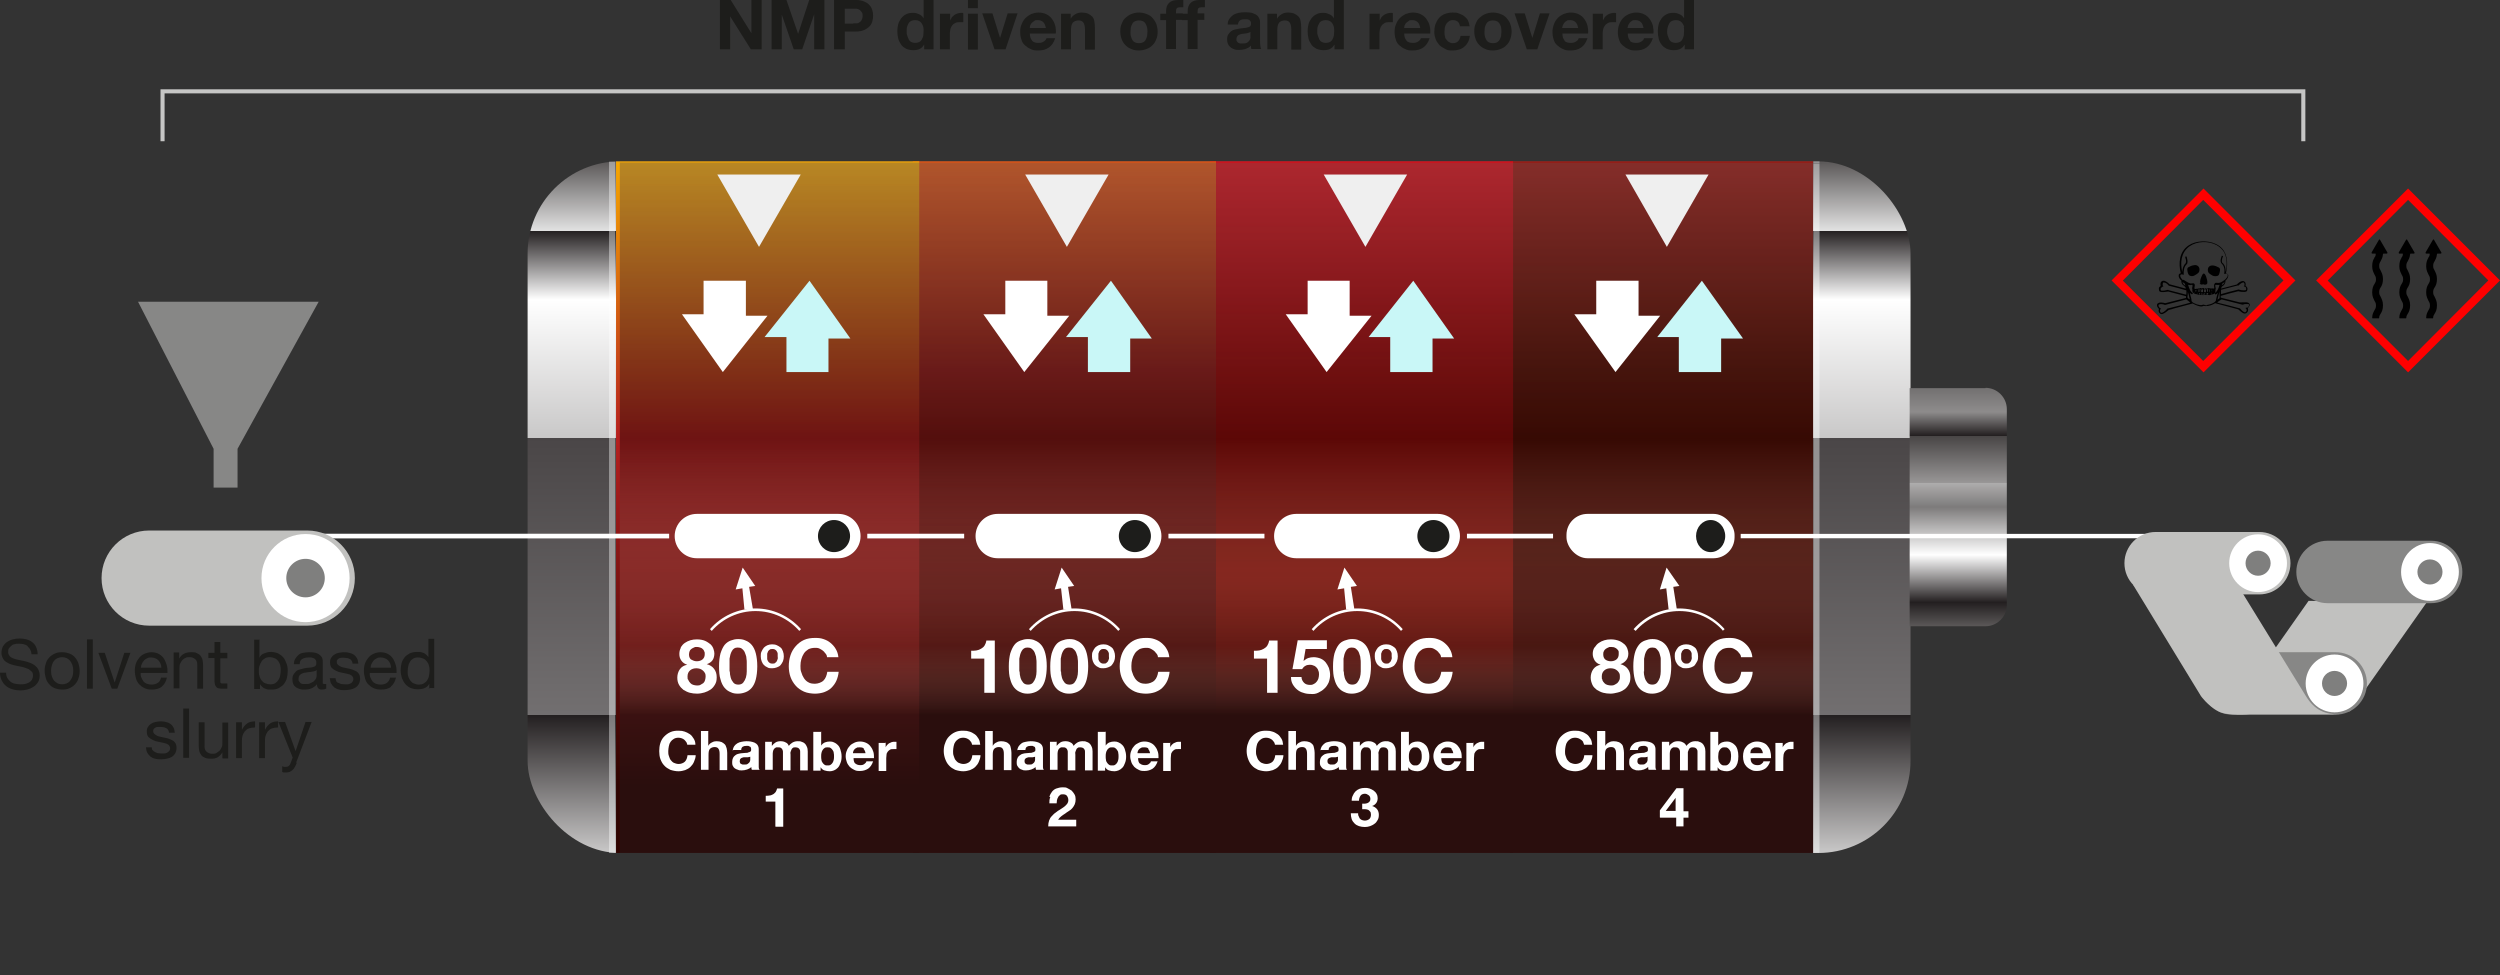 <?xml version="1.0" encoding="UTF-8"?>
<svg id="Capa_1" xmlns="http://www.w3.org/2000/svg" xmlns:xlink="http://www.w3.org/1999/xlink" version="1.1" viewBox="0 0 856.7 334.2">
  <rect x="0" y="0" width="856.7" height="334.2" fill="#333333" stroke="none"/>
  <!-- Generator: Adobe Illustrator 29.1.0, SVG Export Plug-In . SVG Version: 2.1.0 Build 142)  -->
  <defs>
    <style>
      .st0 {
        fill: #7f7f7e;
      }

      .st1 {
        fill: #c9f7f7;
      }

      .st2 {
        fill: #878786;
      }

      .st3 {
        fill: #efefef;
      }

      .st4 {
        stroke: #c6c6c5;
        stroke-width: 1.4px;
      }

      .st4, .st5, .st6 {
        fill: none;
        stroke-miterlimit: 10;
      }

      .st7 {
        fill: #1d1d1b;
      }

      .st8 {
        fill: url(#Degradado_sin_nombre_7);
        mix-blend-mode: screen;
      }

      .st8, .st9, .st10, .st11 {
        isolation: isolate;
      }

      .st8, .st11 {
        opacity: .4;
      }

      .st10 {
        fill: url(#Degradado_sin_nombre);
        mix-blend-mode: multiply;
      }

      .st12 {
        fill: #c1c1bf;
      }

      .st13, .st11 {
        fill: #fff;
      }

      .st14 {
        fill: #fe0000;
      }

      .st5 {
        stroke-width: 1.6px;
      }

      .st5, .st6 {
        stroke: #fff;
      }

      .st6 {
        stroke-width: 1.5px;
      }

      .st15 {
        fill: url(#Degradado_sin_nombre_6);
      }

      .st16 {
        fill: url(#Degradado_sin_nombre_5);
      }

      .st17 {
        fill: url(#Degradado_sin_nombre_8);
      }

      .st18 {
        fill: url(#Degradado_sin_nombre_4);
      }

      .st19 {
        fill: url(#Degradado_sin_nombre_3);
      }

      .st20 {
        fill: url(#Degradado_sin_nombre_2);
      }
    </style>
    <radialGradient id="Degradado_sin_nombre" data-name="Degradado sin nombre" cx="43.7" cy="12192.5" fx="43.7" fy="12192.5" r="134.2" gradientTransform="translate(528.2 -1786.7) rotate(-180) scale(2.3 -.2)" gradientUnits="userSpaceOnUse">
      <stop offset="0" stop-color="#58595b"/>
      <stop offset="1" stop-color="#f9f9f9" stop-opacity="0"/>
    </radialGradient>
    <linearGradient id="Degradado_sin_nombre_2" data-name="Degradado sin nombre 2" x1="417.8" y1="43" x2="417.8" y2="280" gradientTransform="translate(0 335.3) scale(1 -1)" gradientUnits="userSpaceOnUse">
      <stop offset="0" stop-color="#727070"/>
      <stop offset="0" stop-color="#c9c8c8"/>
      <stop offset=".2" stop-color="#231f20"/>
      <stop offset=".2" stop-color="#726f70"/>
      <stop offset=".6" stop-color="#4a4647"/>
      <stop offset=".6" stop-color="#c9c8c8"/>
      <stop offset=".8" stop-color="#fff"/>
      <stop offset=".9" stop-color="#231f20"/>
      <stop offset=".9" stop-color="#e1e1e1"/>
      <stop offset="1" stop-color="#5b5858"/>
    </linearGradient>
    <linearGradient id="Degradado_sin_nombre_3" data-name="Degradado sin nombre 3" x1="569.4" y1="42.6" x2="569.4" y2="279.6" gradientTransform="translate(0 335.3) scale(1 -1)" gradientUnits="userSpaceOnUse">
      <stop offset=".2" stop-color="#2f0300"/>
      <stop offset=".7" stop-color="#631206"/>
      <stop offset="1" stop-color="#a0110a"/>
    </linearGradient>
    <linearGradient id="Degradado_sin_nombre_4" data-name="Degradado sin nombre 4" x1="466.6" y1="42.6" x2="466.6" y2="279.6" gradientTransform="translate(0 335.3) scale(1 -1)" gradientUnits="userSpaceOnUse">
      <stop offset=".2" stop-color="#2f0300"/>
      <stop offset=".4" stop-color="#7d0f07"/>
      <stop offset=".5" stop-color="#830e08"/>
      <stop offset="1" stop-color="#e30613"/>
    </linearGradient>
    <linearGradient id="Degradado_sin_nombre_5" data-name="Degradado sin nombre 5" x1="364.7" y1="42.6" x2="364.7" y2="279.6" gradientTransform="translate(0 335.3) scale(1 -1)" gradientUnits="userSpaceOnUse">
      <stop offset=".2" stop-color="#2f0300"/>
      <stop offset=".7" stop-color="#9e1d1a"/>
      <stop offset="1" stop-color="#e9530e"/>
    </linearGradient>
    <linearGradient id="Degradado_sin_nombre_6" data-name="Degradado sin nombre 6" x1="263" y1="42.6" x2="263" y2="279.6" gradientTransform="translate(0 335.3) scale(1 -1)" gradientUnits="userSpaceOnUse">
      <stop offset=".1" stop-color="#2f0300"/>
      <stop offset=".6" stop-color="#b51f1f"/>
      <stop offset="1" stop-color="#f6a600"/>
    </linearGradient>
    <linearGradient id="Degradado_sin_nombre_7" data-name="Degradado sin nombre 7" x1="419.7" y1="43" x2="419.7" y2="279.6" gradientTransform="translate(0 335.3) scale(1 -1)" gradientUnits="userSpaceOnUse">
      <stop offset=".2" stop-color="#231f20"/>
      <stop offset=".3" stop-color="#fadacc" stop-opacity=".2"/>
      <stop offset=".6" stop-color="#040100"/>
      <stop offset="1" stop-color="#5b5858"/>
    </linearGradient>
    <linearGradient id="Degradado_sin_nombre_8" data-name="Degradado sin nombre 8" x1="671" y1="120.7" x2="671" y2="202.3" gradientTransform="translate(0 335.3) scale(1 -1)" gradientUnits="userSpaceOnUse">
      <stop offset="0" stop-color="#5b5858"/>
      <stop offset=".1" stop-color="#231f20"/>
      <stop offset=".3" stop-color="#fff"/>
      <stop offset=".5" stop-color="#7d7b7b"/>
      <stop offset=".6" stop-color="#adacac"/>
      <stop offset=".6" stop-color="#999797"/>
      <stop offset=".8" stop-color="#484545"/>
      <stop offset=".8" stop-color="#231f20"/>
      <stop offset=".9" stop-color="#8e8c8c"/>
      <stop offset="1" stop-color="#727070"/>
    </linearGradient>
  </defs>
  <g class="st9">
    <g id="Capa_2">
      <g id="Capa_1-2">
        <ellipse class="st10" cx="419.5" cy="299.8" rx="405.9" ry="30"/>
        <g>
          <g>
            <path class="st7" d="M250.4,0l7.1,11.4h0V0h3.5v16.9h-3.7l-7.1-11.3h0v11.3h-3.5V0h3.7Z"/>
            <path class="st7" d="M269.5,0l4,11.6h0L277.3,0h5.2v16.9h-3.5V4.9h0l-4.1,12h-2.9l-4.1-11.9h0v11.9h-3.5V0h5.2Z"/>
            <path class="st7" d="M293.4,0C294.5,0,295.4.2,296.1.5c.7.3,1.4.7,1.8,1.2.5.5.8,1.1,1,1.7s.3,1.3.3,2-.1,1.3-.3,2c-.2.7-.5,1.2-1,1.7-.5.5-1.1.9-1.8,1.2s-1.6.5-2.7.5h-3.9v6.1h-3.7V0h7.7ZM292.4,8c.4,0,.8,0,1.2,0,.4,0,.7-.2,1-.4.3-.2.5-.4.7-.8s.3-.8.3-1.3,0-1-.3-1.3c-.2-.3-.4-.6-.7-.8s-.6-.3-1-.4c-.4,0-.8,0-1.2,0h-2.9v5.1h2.9Z"/>
            <path class="st7" d="M316.6,15.4c-.4.7-.9,1.1-1.5,1.4-.6.3-1.4.4-2.2.4s-1.7-.2-2.4-.5c-.7-.4-1.3-.8-1.7-1.4s-.8-1.3-1-2.1c-.2-.8-.3-1.6-.3-2.5s.1-1.6.3-2.4c.2-.8.6-1.4,1-2,.5-.6,1-1.1,1.7-1.4.7-.4,1.5-.5,2.4-.5s1.4.2,2.1.5c.7.3,1.2.8,1.5,1.4h0V0h3.4v16.9h-3.2v-1.6h0ZM316.4,9.3c-.1-.5-.3-.9-.5-1.2-.2-.4-.5-.6-.9-.9-.4-.2-.8-.3-1.4-.3s-1,.1-1.4.3-.7.5-.9.9c-.2.4-.4.8-.5,1.2s-.1.9-.1,1.5,0,.9.2,1.4.3.9.5,1.3c.2.4.5.7.9.9s.8.3,1.3.3,1-.1,1.4-.3.7-.5.9-.9.4-.8.5-1.3c0-.5.1-1,.1-1.5s0-1-.1-1.5h0Z"/>
            <path class="st7" d="M325.6,4.7v2.3h0c.2-.4.4-.7.6-1.1.3-.3.6-.6.9-.8s.7-.4,1.1-.5c.4-.1.8-.2,1.2-.2s.5,0,.7.1v3.1c-.2,0-.4,0-.6,0s-.4,0-.6,0c-.6,0-1.1,0-1.6.3s-.8.5-1,.8c-.3.4-.5.8-.6,1.2-.1.5-.2,1-.2,1.5v5.5h-3.4V4.7h3.2Z"/>
            <path class="st7" d="M331.7,2.8V0h3.4v2.8h-3.4ZM335.1,4.7v12.3h-3.4V4.7h3.4Z"/>
            <path class="st7" d="M340.8,16.9l-4.2-12.3h3.5l2.6,8.4h0l2.6-8.4h3.4l-4.1,12.3h-3.8Z"/>
            <path class="st7" d="M353.7,14c.5.5,1.2.7,2.2.7s1.3-.2,1.8-.5c.5-.3.8-.7.9-1.1h3c-.5,1.5-1.2,2.5-2.2,3.2s-2.2,1-3.6,1-1.8-.1-2.6-.5c-.8-.3-1.4-.8-2-1.3s-1-1.2-1.2-2c-.3-.8-.4-1.7-.4-2.6s.1-1.8.5-2.6c.3-.8.7-1.5,1.3-2.1s1.2-1,2-1.4c.8-.3,1.6-.5,2.5-.5s2,.2,2.7.6c.8.4,1.4.9,1.9,1.6.5.7.9,1.5,1.1,2.3s.3,1.8.2,2.7h-8.9c0,1.1.3,1.9.8,2.4h0ZM357.5,7.6c-.4-.4-1-.7-1.8-.7s-1,0-1.3.3-.6.4-.9.7c-.2.3-.4.6-.5.9s-.1.6-.1.8h5.5c-.2-.9-.4-1.5-.8-1.9h0Z"/>
            <path class="st7" d="M366.9,4.7v1.7h0c.4-.7,1-1.2,1.7-1.6s1.4-.5,2.1-.5,1.6.1,2.2.4,1,.6,1.4,1,.6,1,.7,1.6c.1.6.2,1.3.2,2.1v7.6h-3.4v-6.9c0-1-.2-1.8-.5-2.3-.3-.5-.9-.8-1.7-.8s-1.6.3-2,.8-.6,1.4-.6,2.7v6.4h-3.4V4.7h3.2Z"/>
            <path class="st7" d="M384.4,8.1c.3-.8.7-1.5,1.3-2s1.2-1,2-1.3c.8-.3,1.6-.5,2.6-.5s1.8.2,2.6.5,1.5.7,2,1.3c.5.6,1,1.2,1.3,2s.5,1.7.5,2.7-.1,1.9-.5,2.7c-.3.8-.7,1.5-1.3,2-.5.6-1.2,1-2,1.3-.8.3-1.7.5-2.6.5s-1.8-.1-2.6-.5c-.8-.3-1.4-.7-2-1.3s-1-1.2-1.3-2-.5-1.7-.5-2.7.1-1.9.5-2.7ZM387.5,12.3c.1.5.3.9.5,1.3.2.4.5.7.9.9s.9.3,1.4.3,1-.1,1.4-.3.7-.5.9-.9.4-.8.5-1.3c0-.5.1-.9.1-1.4s0-1-.1-1.4c-.1-.5-.3-.9-.5-1.3-.2-.4-.5-.7-.9-.9-.4-.2-.9-.3-1.4-.3s-1,.1-1.4.3c-.4.2-.7.5-.9.9s-.4.8-.5,1.3c0,.5-.1,1-.1,1.4s0,1,.1,1.4Z"/>
            <path class="st7" d="M397.6,6.9v-2.2h2v-1c0-1.1.3-2,1-2.7.7-.7,1.7-1,3.1-1s.6,0,.9,0c.3,0,.6,0,.9,0v2.5c-.4,0-.8,0-1.2,0s-.8.1-1,.3c-.2.2-.3.6-.3,1.1v.7h2.3v2.2h-2.3v10h-3.4V6.9h-2,0Z"/>
            <path class="st7" d="M405,6.9v-2.2h2v-1c0-1.1.3-2,1-2.7.7-.7,1.7-1,3.1-1s.6,0,.9,0c.3,0,.6,0,.9,0v2.5c-.4,0-.8,0-1.2,0s-.8.1-1,.3c-.2.2-.3.6-.3,1.1v.7h2.3v2.2h-2.3v10h-3.4V6.9h-2,0Z"/>
            <path class="st7" d="M420.7,8.4c0-.8.2-1.4.6-2,.4-.5.8-.9,1.3-1.3.5-.3,1.1-.5,1.8-.7.7-.1,1.4-.2,2-.2s1.2,0,1.9.1c.6,0,1.2.3,1.7.5.5.2,1,.6,1.3,1.1s.5,1,.5,1.8v6.4c0,.6,0,1.1.1,1.6,0,.5.2.9.3,1.1h-3.4c0-.2-.1-.4-.1-.6,0-.2,0-.4,0-.6-.5.6-1.2.9-1.9,1.2-.7.2-1.5.3-2.2.3s-1.1,0-1.6-.2-1-.4-1.3-.7c-.4-.3-.7-.7-.9-1.1-.2-.5-.3-1-.3-1.6s.1-1.3.4-1.7.6-.8,1-1.1c.4-.3.8-.5,1.3-.6s1-.2,1.5-.3,1-.1,1.5-.2c.5,0,.9-.1,1.3-.2.4-.1.7-.2.9-.4.2-.2.3-.4.3-.8,0-.4,0-.7-.2-.9-.1-.2-.3-.4-.5-.5-.2-.1-.4-.2-.7-.2s-.5,0-.8,0c-.7,0-1.2.1-1.6.4-.4.3-.6.8-.7,1.4h-3.4ZM428.5,10.9c-.1.1-.3.2-.5.3-.2,0-.4.1-.7.2s-.5,0-.8.1-.5,0-.8.1c-.2,0-.5.1-.8.2s-.5.2-.6.3c-.2.1-.3.3-.4.5-.1.2-.2.5-.2.8s0,.6.2.8c.1.2.3.4.5.5s.4.2.7.2.5,0,.8,0c.7,0,1.2-.1,1.5-.3s.6-.5.8-.8c.2-.3.3-.6.3-.9s0-.6,0-.8v-1.3h0Z"/>
            <path class="st7" d="M437.6,4.7v1.7h0c.4-.7,1-1.2,1.7-1.6s1.4-.5,2.1-.5,1.6.1,2.2.4,1,.6,1.4,1,.6,1,.7,1.6c.1.6.2,1.3.2,2.1v7.6h-3.4v-6.9c0-1-.2-1.8-.5-2.3-.3-.5-.9-.8-1.7-.8s-1.6.3-2,.8-.6,1.4-.6,2.7v6.4h-3.4V4.7h3.2Z"/>
            <path class="st7" d="M457.2,15.4c-.4.7-.9,1.1-1.5,1.4-.6.3-1.4.4-2.2.4s-1.7-.2-2.4-.5c-.7-.4-1.3-.8-1.7-1.4s-.8-1.3-1-2.1c-.2-.8-.3-1.6-.3-2.5s.1-1.6.3-2.4c.2-.8.6-1.4,1-2,.5-.6,1-1.1,1.7-1.4.7-.4,1.5-.5,2.4-.5s1.4.2,2.1.5c.7.3,1.2.8,1.5,1.4h0V0h3.4v16.9h-3.2v-1.6h0ZM457.1,9.3c-.1-.5-.3-.9-.5-1.2-.2-.4-.5-.6-.9-.9-.4-.2-.8-.3-1.4-.3s-1,.1-1.4.3-.7.5-.9.9c-.2.4-.4.8-.5,1.2s-.1.9-.1,1.5,0,.9.2,1.4.3.9.5,1.3c.2.4.5.7.9.9s.8.3,1.3.3,1-.1,1.4-.3.7-.5.9-.9.4-.8.5-1.3c0-.5.1-1,.1-1.5s0-1-.1-1.5h0Z"/>
            <path class="st7" d="M472.8,4.7v2.3h0c.2-.4.4-.7.6-1.1.3-.3.6-.6.9-.8s.7-.4,1.1-.5c.4-.1.8-.2,1.2-.2s.5,0,.7.1v3.1c-.2,0-.4,0-.6,0s-.4,0-.6,0c-.6,0-1.1,0-1.6.3s-.8.5-1,.8c-.3.4-.5.8-.6,1.2-.1.5-.2,1-.2,1.5v5.5h-3.4V4.7h3.2Z"/>
            <path class="st7" d="M482,14c.5.5,1.2.7,2.2.7s1.3-.2,1.8-.5c.5-.3.8-.7.9-1.1h3c-.5,1.5-1.2,2.5-2.2,3.2s-2.2,1-3.6,1-1.8-.1-2.6-.5c-.8-.3-1.4-.8-2-1.3s-1-1.2-1.2-2c-.3-.8-.4-1.7-.4-2.6s.1-1.8.5-2.6c.3-.8.7-1.5,1.3-2.1s1.2-1,2-1.4c.8-.3,1.6-.5,2.5-.5s2,.2,2.7.6c.8.4,1.4.9,1.9,1.6.5.7.9,1.5,1.1,2.3s.3,1.8.2,2.7h-8.9c0,1.1.3,1.9.8,2.4h0ZM485.8,7.6c-.4-.4-1-.7-1.8-.7s-1,0-1.3.3-.6.4-.9.7c-.2.3-.4.6-.5.9s-.1.6-.1.8h5.5c-.2-.9-.4-1.5-.8-1.9h0Z"/>
            <path class="st7" d="M497.9,6.9c-.5,0-1,.1-1.4.4s-.7.6-.9.9c-.2.4-.4.8-.5,1.3,0,.5-.1.9-.1,1.4s0,.9.1,1.4c.1.5.2.9.5,1.2s.5.7.9.9c.4.2.8.4,1.3.4.8,0,1.4-.2,1.9-.7.4-.4.7-1.1.8-1.8h3.2c-.2,1.6-.9,2.9-1.9,3.7-1,.9-2.4,1.3-4,1.3s-1.8-.1-2.5-.5-1.4-.7-2-1.3c-.5-.6-1-1.2-1.3-2-.3-.8-.5-1.6-.5-2.5s.1-1.8.4-2.7c.3-.8.7-1.5,1.2-2.1.5-.6,1.2-1.1,2-1.4.8-.3,1.7-.5,2.7-.5s1.4,0,2.1.3,1.3.5,1.8.9,1,.9,1.3,1.4c.3.6.5,1.3.6,2.1h-3.3c-.2-1.4-1-2.1-2.5-2.1h0Z"/>
            <path class="st7" d="M505.7,8.1c.3-.8.7-1.5,1.3-2s1.2-1,2-1.3c.8-.3,1.6-.5,2.6-.5s1.8.2,2.6.5,1.5.7,2,1.3c.5.6,1,1.2,1.3,2,.3.8.5,1.7.5,2.7s-.2,1.9-.5,2.7-.7,1.5-1.3,2c-.5.6-1.2,1-2,1.3-.8.3-1.7.5-2.6.5s-1.8-.1-2.6-.5c-.8-.3-1.4-.7-2-1.3s-1-1.2-1.3-2-.5-1.7-.5-2.7.1-1.9.5-2.7ZM508.8,12.3c.1.5.3.9.5,1.3.2.4.5.7.9.9s.9.3,1.4.3,1.1-.1,1.4-.3.7-.5.9-.9.4-.8.5-1.3c0-.5.1-.9.1-1.4s0-1-.1-1.4c0-.5-.3-.9-.5-1.3-.2-.4-.5-.7-.9-.9s-.9-.3-1.4-.3-1,.1-1.4.3c-.4.2-.7.5-.9.9s-.4.8-.5,1.3c0,.5-.1,1-.1,1.4s0,1,.1,1.4h0Z"/>
            <path class="st7" d="M523.2,16.9l-4.2-12.3h3.5l2.6,8.4h0l2.6-8.4h3.3l-4.2,12.3h-3.8Z"/>
            <path class="st7" d="M536.1,14c.5.5,1.2.7,2.2.7s1.3-.2,1.8-.5.8-.7.9-1.1h3c-.5,1.5-1.2,2.5-2.2,3.2s-2.2,1-3.6,1-1.8-.1-2.6-.5c-.8-.3-1.4-.8-2-1.3s-1-1.2-1.2-2c-.3-.8-.4-1.7-.4-2.6s.2-1.8.5-2.6c.3-.8.7-1.5,1.3-2.1.5-.6,1.2-1,2-1.4.8-.3,1.6-.5,2.5-.5s2,.2,2.7.6c.8.4,1.4.9,1.9,1.6.5.7.9,1.5,1.1,2.3.2.9.3,1.8.2,2.7h-8.8c0,1.1.3,1.9.8,2.4h0ZM539.9,7.6c-.4-.4-1-.7-1.8-.7s-1,0-1.3.3c-.4.2-.6.4-.8.7-.2.3-.4.6-.5.9s-.1.6-.2.8h5.5c-.2-.9-.4-1.5-.8-1.9h0Z"/>
            <path class="st7" d="M549.3,4.7v2.3h0c.2-.4.4-.7.6-1.1.3-.3.6-.6.9-.8s.7-.4,1.1-.5c.4-.1.8-.2,1.2-.2s.5,0,.7.1v3.1c-.2,0-.3,0-.6,0-.2,0-.4,0-.6,0-.6,0-1.1,0-1.6.3s-.8.5-1,.8c-.3.4-.5.8-.6,1.2-.1.5-.2,1-.2,1.5v5.5h-3.4V4.7h3.2Z"/>
            <path class="st7" d="M558.5,14c.5.5,1.2.7,2.2.7s1.3-.2,1.8-.5.8-.7.9-1.1h3c-.5,1.5-1.2,2.5-2.2,3.2s-2.2,1-3.6,1-1.8-.1-2.6-.5c-.8-.3-1.4-.8-2-1.3s-1-1.2-1.2-2c-.3-.8-.4-1.7-.4-2.6s.2-1.8.5-2.6c.3-.8.7-1.5,1.3-2.1.5-.6,1.2-1,2-1.4.8-.3,1.6-.5,2.5-.5s2,.2,2.7.6c.8.4,1.4.9,1.9,1.6.5.7.9,1.5,1.1,2.3.2.9.3,1.8.2,2.7h-8.8c0,1.1.3,1.9.8,2.4h0ZM562.3,7.6c-.4-.4-1-.7-1.8-.7s-1,0-1.3.3c-.4.2-.6.4-.8.7-.2.3-.4.6-.5.9s-.1.6-.2.8h5.5c-.2-.9-.4-1.5-.8-1.9h0Z"/>
            <path class="st7" d="M577.2,15.4c-.4.7-.9,1.1-1.5,1.4-.6.3-1.4.4-2.2.4s-1.7-.2-2.4-.5c-.7-.4-1.3-.8-1.7-1.4-.5-.6-.8-1.3-1-2.1-.2-.8-.3-1.6-.3-2.5s.1-1.6.3-2.4c.2-.8.6-1.4,1-2,.5-.6,1-1.1,1.7-1.4.7-.4,1.5-.5,2.4-.5s1.4.2,2.1.5c.7.3,1.2.8,1.5,1.4h0V0h3.4v16.9h-3.2v-1.6h0ZM577.1,9.3c0-.5-.3-.9-.5-1.2-.2-.4-.5-.6-.9-.9-.4-.2-.8-.3-1.4-.3s-1,.1-1.4.3-.7.5-.9.9c-.2.4-.4.8-.5,1.2s-.2.9-.2,1.5,0,.9.2,1.4.3.9.5,1.3c.2.4.5.7.9.9s.8.3,1.3.3,1-.1,1.4-.3.7-.5.9-.9c.2-.4.4-.8.5-1.3,0-.5.1-1,.1-1.5s0-1-.1-1.5Z"/>
          </g>
          <polyline class="st4" points="55.7 48.4 55.7 31.3 789.3 31.3 789.3 48.4"/>
          <rect class="st20" x="180.8" y="55.3" width="473.9" height="237" rx="31.6" ry="31.6"/>
          <g>
            <path class="st11" d="M210.8,55.3v237h-.2c-.6,0-1.3,0-1.9,0V55.4c.6,0,1.3,0,1.9,0h.2Z"/>
            <path class="st11" d="M623.5,55.4v236.8c-.7,0-1.4,0-2.1,0V55.3c.7,0,1.4,0,2.1,0Z"/>
          </g>
          <rect class="st19" x="517.4" y="55.3" width="103.9" height="237"/>
          <rect class="st18" x="414.6" y="55.3" width="103.9" height="237"/>
          <rect class="st16" x="312.8" y="55.3" width="103.9" height="237"/>
          <rect class="st15" x="211.1" y="55.3" width="103.9" height="237"/>
          <path class="st8" d="M621.4,56.2h5.6c-1.8-.3-3.7-.5-5.6-.5H212.4v236.6h408.9V56.2h0Z"/>
          <path class="st17" d="M680.4,133h-26v81.6h26c4,0,7.3-3.3,7.3-7.3v-67.1c0-4-3.3-7.3-7.3-7.3h0Z"/>
          <g>
            <polygon class="st13" points="241.1 96.2 241.1 107.7 233.7 107.7 247.7 127.5 263 108.2 255.6 108.2 255.6 96.2 241.1 96.2"/>
            <polygon class="st1" points="283.9 127.5 283.9 116 291.4 116 277.4 96.2 262 115.5 269.5 115.5 269.5 127.5 283.9 127.5"/>
          </g>
          <g>
            <polygon class="st13" points="344.5 96.2 344.5 107.7 337 107.7 351 127.5 366.4 108.2 358.9 108.2 358.9 96.2 344.5 96.2"/>
            <polygon class="st1" points="387.3 127.5 387.3 116 394.7 116 380.7 96.2 365.3 115.5 372.8 115.5 372.8 127.5 387.3 127.5"/>
          </g>
          <g>
            <polygon class="st13" points="448.1 96.2 448.1 107.7 440.6 107.7 454.6 127.5 470 108.2 462.5 108.2 462.5 96.2 448.1 96.2"/>
            <polygon class="st1" points="490.9 127.5 490.9 116 498.3 116 484.3 96.2 469 115.5 476.4 115.5 476.4 127.5 490.9 127.5"/>
          </g>
          <g>
            <polygon class="st13" points="547 96.2 547 107.7 539.5 107.7 553.6 127.5 568.9 108.2 561.5 108.2 561.5 96.2 547 96.2"/>
            <polygon class="st1" points="589.8 127.5 589.8 116 597.3 116 583.2 96.2 567.9 115.5 575.3 115.5 575.3 127.5 589.8 127.5"/>
          </g>
          <polygon class="st3" points="260.1 84.6 274.4 59.8 245.8 59.8 260.1 84.6"/>
          <polygon class="st3" points="365.6 84.6 379.9 59.8 351.3 59.8 365.6 84.6"/>
          <polygon class="st3" points="467.9 84.6 482.2 59.8 453.6 59.8 467.9 84.6"/>
          <polygon class="st3" points="571.2 84.6 585.5 59.8 557 59.8 571.2 84.6"/>
          <g>
            <g>
              <path class="st13" d="M238.8,176.1h48.5c4.2,0,7.6,3.4,7.6,7.6h0c0,4.2-3.4,7.6-7.6,7.6h-48.5c-4.2,0-7.6-3.4-7.6-7.6h0c0-4.2,3.4-7.6,7.6-7.6Z"/>
              <circle class="st7" cx="285.8" cy="183.7" r="5.5"/>
            </g>
            <line class="st5" x1="110.1" y1="183.7" x2="229.3" y2="183.7"/>
            <line class="st5" x1="297.2" y1="183.7" x2="330.4" y2="183.7"/>
          </g>
          <g>
            <g>
              <path class="st13" d="M341.9,176.1h48.5c4.2,0,7.6,3.4,7.6,7.6h0c0,4.2-3.4,7.6-7.6,7.6h-48.5c-4.2,0-7.6-3.4-7.6-7.6h0c0-4.2,3.4-7.6,7.6-7.6Z"/>
              <circle class="st7" cx="388.9" cy="183.7" r="5.5"/>
            </g>
            <line class="st5" x1="400.4" y1="183.7" x2="433.3" y2="183.7"/>
          </g>
          <g>
            <g>
              <path class="st13" d="M444.2,176.1h48.5c4.2,0,7.6,3.4,7.6,7.6h0c0,4.2-3.4,7.6-7.6,7.6h-48.5c-4.2,0-7.6-3.4-7.6-7.6h0c0-4.2,3.4-7.6,7.6-7.6Z"/>
              <circle class="st7" cx="491.2" cy="183.7" r="5.5"/>
            </g>
            <line class="st5" x1="502.7" y1="183.7" x2="532.2" y2="183.7"/>
          </g>
          <g>
            <g>
              <rect class="st13" x="536.8" y="176.1" width="57.6" height="15.2" rx="7.2" ry="7.2"/>
              <ellipse class="st7" cx="586.2" cy="183.7" rx="5" ry="5.5"/>
            </g>
            <line class="st6" x1="596.5" y1="183.7" x2="743.2" y2="183.7"/>
          </g>
          <g>
            <g>
              <path class="st13" d="M233.3,221.8c.4-.6.8-1.1,1.4-1.5s1.2-.7,1.9-.9,1.4-.3,2.2-.3c1.1,0,2.1.2,2.8.5s1.4.8,1.9,1.2c.5.5.8,1,1,1.6.2.6.3,1.1.3,1.5,0,.9-.2,1.7-.6,2.3s-1.1,1.1-2,1.4h0c1.1.3,1.9.8,2.5,1.6.6.8.9,1.7.9,2.9s-.2,1.8-.6,2.5c-.4.7-.9,1.3-1.5,1.7s-1.4.8-2.1,1-1.6.4-2.5.4-1.7-.1-2.5-.3-1.5-.6-2.2-1c-.6-.5-1.1-1-1.5-1.7s-.6-1.5-.6-2.5.3-2.1.9-2.9,1.4-1.3,2.5-1.5h0c-.9-.3-1.5-.7-2-1.4s-.7-1.4-.7-2.3.2-1.5.5-2.1h0ZM235.9,233.1c.2.4.4.7.7,1,.3.3.6.5,1,.6s.8.2,1.2.2.9,0,1.2-.2.7-.4,1-.6c.3-.3.5-.6.6-1s.2-.8.2-1.2,0-.8-.2-1.2c-.2-.4-.4-.6-.7-.9-.3-.3-.6-.4-1-.6-.4-.1-.8-.2-1.2-.2-.9,0-1.6.2-2.2.7-.6.5-.9,1.2-.9,2.1s0,.9.3,1.2h0ZM236.9,226c.6.4,1.2.6,1.9.6s1.4-.2,1.9-.6c.5-.4.8-1,.8-1.8s0-.5-.1-.8-.2-.6-.4-.8-.5-.5-.8-.6-.8-.3-1.4-.3-.7,0-1,.2c-.3.1-.6.3-.9.5s-.5.5-.6.8c-.1.3-.2.7-.2,1.1,0,.8.3,1.4.8,1.8h0Z"/>
              <path class="st13" d="M246.9,223.9c.4-1.2.8-2.1,1.4-2.9.6-.7,1.3-1.2,2.1-1.5.8-.3,1.6-.5,2.5-.5s1.8.1,2.6.5c.8.3,1.5.8,2.1,1.5.6.7,1.1,1.7,1.4,2.9s.5,2.6.5,4.4-.2,3.3-.5,4.5-.8,2.2-1.4,2.9c-.6.7-1.3,1.2-2.1,1.5-.8.3-1.6.5-2.6.5s-1.7-.1-2.5-.5c-.8-.3-1.5-.8-2.1-1.5-.6-.7-1.1-1.7-1.4-2.9-.4-1.2-.5-2.7-.5-4.5s.2-3.2.5-4.4h0ZM250.1,230.1c0,.7.1,1.4.3,2.1.2.7.5,1.2.9,1.7s1,.7,1.7.7,1.3-.2,1.7-.7.7-1.1.9-1.7c.2-.7.3-1.4.3-2.1,0-.7,0-1.3,0-1.9s0-.7,0-1.1c0-.4,0-.9-.1-1.4,0-.5-.1-.9-.3-1.4s-.3-.9-.5-1.2-.5-.6-.9-.9c-.3-.2-.8-.3-1.3-.3s-.9.1-1.2.3-.6.5-.8.9-.4.8-.5,1.2c-.1.4-.2.9-.3,1.4,0,.5,0,.9,0,1.4,0,.4,0,.8,0,1.1,0,.5,0,1.1,0,1.9h0Z"/>
              <path class="st13" d="M261,223.2c.2-.5.5-.9.8-1.3.4-.4.8-.6,1.2-.8.5-.2,1-.3,1.6-.3s1.2.1,1.6.3c.5.2.9.5,1.3.8s.6.8.8,1.3.3,1.1.3,1.7-.1,1.2-.3,1.7-.5.9-.8,1.3-.8.6-1.3.8c-.5.2-1,.3-1.6.3s-1.2,0-1.6-.3c-.5-.2-.9-.5-1.2-.8-.4-.4-.6-.8-.8-1.3s-.3-1.1-.3-1.7,0-1.2.3-1.7ZM262.9,225.8c0,.3.2.6.3.8.1.2.3.4.6.6s.5.2.9.2.7,0,.9-.2.4-.3.6-.6c.1-.2.2-.5.3-.8s0-.6,0-.9,0-.6,0-.9-.2-.6-.3-.8c-.1-.2-.3-.4-.6-.6s-.5-.2-.9-.2-.7,0-.9.2c-.2.1-.4.3-.6.6-.1.2-.2.5-.3.8,0,.3,0,.6,0,.9s0,.6,0,.9Z"/>
              <path class="st13" d="M282.8,223.9c-.2-.4-.5-.7-.9-1s-.8-.5-1.2-.7c-.5-.2-.9-.2-1.4-.2-.9,0-1.7.2-2.3.5-.6.4-1.1.8-1.5,1.4-.4.6-.7,1.3-.9,2s-.3,1.5-.3,2.3,0,1.5.3,2.2c.2.7.5,1.4.9,2s.9,1.1,1.5,1.4c.6.4,1.4.5,2.3.5s2.2-.4,2.9-1.1,1.1-1.7,1.3-3h3.9c-.1,1.1-.4,2.2-.8,3.1-.4.9-1,1.7-1.7,2.4s-1.5,1.1-2.5,1.5c-.9.3-2,.5-3.1.5s-2.7-.2-3.8-.7c-1.1-.5-2.1-1.2-2.8-2-.8-.9-1.4-1.9-1.8-3s-.6-2.4-.6-3.7.2-2.6.6-3.8c.4-1.2,1-2.2,1.8-3.1s1.7-1.6,2.8-2.1,2.4-.7,3.8-.7,2,.1,2.9.4c.9.3,1.7.7,2.4,1.3s1.3,1.2,1.8,2.1c.5.8.8,1.8.9,2.8h-3.9c0-.5-.2-.9-.5-1.3h0Z"/>
            </g>
            <polygon class="st13" points="254.5 194.5 252.1 202 254.4 201.6 255.1 208.9 258 208.7 256.7 201.1 258.8 200.8 254.5 194.5"/>
            <path class="st13" d="M273.9,216.2c-3.8-4.3-9.2-6.8-15-6.8s-11.2,2.5-15,6.8l-.6-.6c3.9-4.5,9.6-7.1,15.6-7.1s11.6,2.6,15.6,7.1l-.6.6h0Z"/>
          </g>
          <g>
            <g>
              <path class="st13" d="M337.3,237.3v-11.6h-4.5v-2.7c.6,0,1.2,0,1.8-.1s1.1-.3,1.6-.6.9-.6,1.2-1.1.5-1,.6-1.7h2.9v17.9h-3.6,0Z"/>
              <path class="st13" d="M346.2,223.9c.4-1.2.8-2.1,1.4-2.9s1.3-1.2,2.1-1.5c.8-.3,1.6-.5,2.5-.5s1.8.1,2.5.5c.8.3,1.5.8,2.1,1.5.6.7,1.1,1.7,1.4,2.9s.5,2.6.5,4.4-.2,3.3-.5,4.5-.8,2.2-1.4,2.9c-.6.7-1.3,1.2-2.1,1.5s-1.6.5-2.5.5-1.7-.1-2.5-.5c-.8-.3-1.5-.8-2.1-1.5-.6-.7-1.1-1.7-1.4-2.9-.4-1.2-.5-2.7-.5-4.5s.2-3.2.5-4.4ZM349.4,230.1c0,.7.1,1.4.3,2.1.2.7.5,1.2.9,1.7.4.5,1,.7,1.7.7s1.3-.2,1.7-.7.7-1.1.9-1.7c.2-.7.3-1.4.3-2.1,0-.7,0-1.3,0-1.9s0-.7,0-1.1c0-.4,0-.9-.1-1.4,0-.5-.1-.9-.3-1.4-.1-.4-.3-.9-.5-1.2s-.5-.6-.9-.9c-.3-.2-.8-.3-1.3-.3s-.9.1-1.2.3-.6.5-.8.9c-.2.4-.4.8-.5,1.2-.1.4-.2.9-.3,1.4,0,.5,0,.9,0,1.4,0,.4,0,.8,0,1.1,0,.5,0,1.1,0,1.9h0Z"/>
              <path class="st13" d="M360.4,223.9c.4-1.2.8-2.1,1.4-2.9s1.3-1.2,2.1-1.5c.8-.3,1.6-.5,2.5-.5s1.8.1,2.5.5c.8.3,1.5.8,2.1,1.5.6.7,1.1,1.7,1.4,2.9s.5,2.6.5,4.4-.2,3.3-.5,4.5-.8,2.2-1.4,2.9c-.6.7-1.3,1.2-2.1,1.5s-1.6.5-2.5.5-1.7-.1-2.5-.5c-.8-.3-1.5-.8-2.1-1.5-.6-.7-1.1-1.7-1.4-2.9-.4-1.2-.5-2.7-.5-4.5s.2-3.2.5-4.4ZM363.6,230.1c0,.7.1,1.4.3,2.1.2.7.5,1.2.9,1.7.4.5,1,.7,1.7.7s1.3-.2,1.7-.7.7-1.1.9-1.7c.2-.7.3-1.4.3-2.1,0-.7,0-1.3,0-1.9s0-.7,0-1.1c0-.4,0-.9-.1-1.4,0-.5-.1-.9-.3-1.4-.1-.4-.3-.9-.5-1.2s-.5-.6-.9-.9c-.3-.2-.8-.3-1.3-.3s-.9.1-1.2.3-.6.5-.8.9c-.2.4-.4.8-.5,1.2-.1.4-.2.9-.3,1.4,0,.5,0,.9,0,1.4,0,.4,0,.8,0,1.1,0,.5,0,1.1,0,1.9h0Z"/>
              <path class="st13" d="M374.5,223.2c.2-.5.5-.9.8-1.3.4-.4.8-.6,1.2-.8.5-.2,1-.3,1.6-.3s1.2.1,1.6.3c.5.2.9.5,1.3.8s.6.8.8,1.3.3,1.1.3,1.7-.1,1.2-.3,1.7-.5.9-.8,1.3-.8.6-1.3.8c-.5.2-1,.3-1.6.3s-1.2,0-1.6-.3c-.5-.2-.9-.5-1.2-.8-.4-.4-.6-.8-.8-1.3s-.3-1.1-.3-1.7,0-1.2.3-1.7ZM376.4,225.8c0,.3.2.6.3.8.1.2.3.4.6.6s.5.2.9.2.7,0,.9-.2.4-.3.6-.6c.1-.2.2-.5.3-.8s0-.6,0-.9,0-.6,0-.9-.2-.6-.3-.8c-.1-.2-.3-.4-.6-.6s-.5-.2-.9-.2-.7,0-.9.2c-.2.1-.4.3-.6.6-.1.2-.2.5-.3.8,0,.3,0,.6,0,.9s0,.6,0,.9Z"/>
              <path class="st13" d="M396.2,223.9c-.2-.4-.5-.7-.9-1s-.8-.5-1.2-.7c-.5-.2-.9-.2-1.4-.2-.9,0-1.7.2-2.3.5-.6.4-1.1.8-1.5,1.4-.4.6-.7,1.3-.9,2s-.3,1.5-.3,2.3,0,1.5.3,2.2c.2.7.5,1.4.9,2s.9,1.1,1.5,1.4c.6.4,1.4.5,2.3.5s2.2-.4,2.9-1.1,1.1-1.7,1.3-3h3.9c-.1,1.1-.4,2.2-.8,3.1-.4.9-1,1.7-1.7,2.4s-1.5,1.1-2.5,1.5c-.9.3-2,.5-3.1.5s-2.7-.2-3.8-.7c-1.1-.5-2.1-1.2-2.8-2-.8-.9-1.4-1.9-1.8-3s-.6-2.4-.6-3.7.2-2.6.6-3.8c.4-1.2,1-2.2,1.8-3.1s1.7-1.6,2.8-2.1,2.4-.7,3.8-.7,2,.1,2.9.4c.9.3,1.7.7,2.4,1.3s1.3,1.2,1.8,2.1c.5.8.8,1.8.9,2.8h-3.9c0-.5-.2-.9-.5-1.3h0Z"/>
            </g>
            <polygon class="st13" points="363.8 194.5 361.4 202 363.6 201.6 364.4 208.9 367.2 208.7 366 201.1 368.1 200.8 363.8 194.5"/>
            <path class="st13" d="M383.2,216.2c-3.8-4.3-9.2-6.8-15-6.8s-11.2,2.5-15,6.8l-.6-.6c4-4.5,9.6-7.1,15.6-7.1s11.6,2.6,15.6,7.1l-.6.6h0Z"/>
          </g>
          <g>
            <g>
              <path class="st13" d="M434.2,237.3v-11.6h-4.5v-2.7c.6,0,1.2,0,1.8-.1s1.1-.3,1.6-.6.9-.6,1.2-1.1.5-1,.6-1.7h2.9v17.9h-3.6,0Z"/>
              <path class="st13" d="M447.4,222.4l-.7,4.1h0c.5-.4,1-.8,1.6-1,.6-.2,1.2-.3,1.9-.3s1.7.2,2.4.5c.7.3,1.3.8,1.7,1.3s.8,1.2,1.1,1.9c.2.7.4,1.5.4,2.4s-.2,1.8-.5,2.6c-.4.8-.8,1.5-1.5,2.1-.6.6-1.3,1-2.1,1.4s-1.7.5-2.6.4c-.9,0-1.7-.1-2.5-.4-.8-.2-1.5-.6-2.1-1.1s-1.1-1.1-1.5-1.8-.6-1.5-.6-2.5h3.6c0,.8.4,1.5.9,2s1.2.7,2,.7.9-.1,1.3-.3c.4-.2.7-.4,1-.8s.5-.7.6-1.1c.1-.4.2-.9.2-1.3s0-.9-.2-1.3c-.1-.4-.3-.8-.6-1.1s-.6-.6-1-.7c-.4-.2-.8-.3-1.3-.3s-1.2.1-1.6.4c-.4.2-.8.6-1.1,1.1h-3.3l1.8-9.9h10v3h-7.4Z"/>
              <path class="st13" d="M457.3,223.9c.4-1.2.8-2.1,1.4-2.9s1.3-1.2,2.1-1.5c.8-.3,1.6-.5,2.5-.5s1.8.1,2.5.5c.8.3,1.5.8,2.1,1.5.6.7,1.1,1.7,1.4,2.9s.5,2.6.5,4.4-.2,3.3-.5,4.5-.8,2.2-1.4,2.9c-.6.7-1.3,1.2-2.1,1.5s-1.6.5-2.5.5-1.7-.1-2.5-.5c-.8-.3-1.5-.8-2.1-1.5-.6-.7-1.1-1.7-1.4-2.9-.4-1.2-.5-2.7-.5-4.5s.2-3.2.5-4.4ZM460.5,230.1c0,.7.1,1.4.3,2.1.2.7.5,1.2.9,1.7.4.5,1,.7,1.7.7s1.3-.2,1.7-.7.7-1.1.9-1.7c.2-.7.3-1.4.3-2.1,0-.7,0-1.3,0-1.9s0-.7,0-1.1c0-.4,0-.9-.1-1.4,0-.5-.1-.9-.3-1.4-.1-.4-.3-.9-.5-1.2s-.5-.6-.9-.9c-.3-.2-.8-.3-1.3-.3s-.9.1-1.2.3-.6.5-.8.9c-.2.4-.4.8-.5,1.2-.1.4-.2.9-.3,1.4,0,.5,0,.9,0,1.4,0,.4,0,.8,0,1.1,0,.5,0,1.1,0,1.9h0Z"/>
              <path class="st13" d="M471.4,223.2c.2-.5.5-.9.8-1.3.4-.4.8-.6,1.2-.8.5-.2,1-.3,1.6-.3s1.2.1,1.6.3c.5.2.9.5,1.3.8s.6.8.8,1.3.3,1.1.3,1.7-.1,1.2-.3,1.7-.5.9-.8,1.3-.8.6-1.3.8c-.5.2-1,.3-1.6.3s-1.2,0-1.6-.3c-.5-.2-.9-.5-1.2-.8-.4-.4-.6-.8-.8-1.3s-.3-1.1-.3-1.7,0-1.2.3-1.7ZM473.3,225.8c0,.3.2.6.3.8.1.2.3.4.6.6s.5.2.9.2.7,0,.9-.2.4-.3.6-.6c.1-.2.2-.5.3-.8s0-.6,0-.9,0-.6,0-.9-.2-.6-.3-.8c-.1-.2-.3-.4-.6-.6s-.5-.2-.9-.2-.7,0-.9.2c-.2.1-.4.3-.6.6-.1.2-.2.5-.3.8,0,.3,0,.6,0,.9s0,.6,0,.9Z"/>
              <path class="st13" d="M493.2,223.9c-.2-.4-.5-.7-.9-1s-.8-.5-1.2-.7c-.5-.2-.9-.2-1.4-.2-.9,0-1.7.2-2.3.5-.6.4-1.1.8-1.5,1.4-.4.6-.7,1.3-.9,2s-.3,1.5-.3,2.3,0,1.5.3,2.2c.2.7.5,1.4.9,2s.9,1.1,1.5,1.4c.6.4,1.4.5,2.3.5s2.2-.4,2.9-1.1,1.1-1.7,1.3-3h3.9c-.1,1.1-.4,2.2-.8,3.1-.4.9-1,1.7-1.7,2.4s-1.5,1.1-2.5,1.5c-.9.3-2,.5-3.1.5s-2.7-.2-3.8-.7c-1.1-.5-2.1-1.2-2.8-2-.8-.9-1.4-1.9-1.8-3s-.6-2.4-.6-3.7.2-2.6.6-3.8c.4-1.2,1-2.2,1.8-3.1s1.7-1.6,2.8-2.1,2.4-.7,3.8-.7,2,.1,2.9.4c.9.3,1.7.7,2.4,1.3s1.3,1.2,1.8,2.1c.5.8.8,1.8.9,2.8h-3.9c0-.5-.2-.9-.5-1.3h0Z"/>
            </g>
            <polygon class="st13" points="460.7 194.5 458.3 202 460.6 201.6 461.3 208.9 464.1 208.7 462.9 201.1 465 200.8 460.7 194.5"/>
            <path class="st13" d="M480.1,216.2c-3.8-4.3-9.2-6.8-15-6.8s-11.2,2.5-15,6.8l-.6-.6c4-4.5,9.6-7.1,15.6-7.1s11.6,2.6,15.6,7.1l-.6.6h0Z"/>
          </g>
          <g>
            <g>
              <path class="st13" d="M546.5,221.8c.4-.6.8-1.1,1.4-1.5s1.2-.7,1.9-.9,1.4-.3,2.2-.3c1.1,0,2,.2,2.8.5s1.4.8,1.9,1.2c.5.5.8,1,1,1.6.2.6.3,1.1.3,1.5,0,.9-.2,1.7-.7,2.3s-1.1,1.1-2,1.4h0c1.1.3,1.9.8,2.5,1.6.6.8.9,1.7.9,2.9s-.2,1.8-.6,2.5c-.4.7-.9,1.3-1.5,1.7s-1.3.8-2.2,1-1.6.4-2.5.4-1.7-.1-2.5-.3-1.5-.6-2.2-1c-.6-.5-1.2-1-1.5-1.7s-.6-1.5-.6-2.5.3-2.1.9-2.9,1.4-1.3,2.5-1.5h0c-.9-.3-1.5-.7-2-1.4-.4-.7-.7-1.4-.7-2.3s.2-1.5.5-2.1h0ZM549.1,233.1c.2.4.4.7.7,1,.3.3.6.5,1,.6s.8.2,1.2.2.8,0,1.2-.2.7-.4,1-.6c.3-.3.5-.6.7-1s.2-.8.2-1.2,0-.8-.2-1.2c-.2-.4-.4-.6-.7-.9-.3-.3-.6-.4-1-.6-.4-.1-.8-.2-1.2-.2-.9,0-1.6.2-2.2.7-.6.5-.9,1.2-.9,2.1s0,.9.3,1.2h0ZM550.1,226c.5.4,1.2.6,1.9.6s1.4-.2,1.9-.6c.5-.4.8-1,.8-1.8s0-.5,0-.8c0-.3-.2-.6-.4-.8s-.5-.5-.8-.6c-.3-.2-.8-.3-1.4-.3s-.7,0-1,.2c-.3.1-.6.3-.9.5s-.5.5-.6.8c-.2.3-.2.7-.2,1.1,0,.8.3,1.4.8,1.8h0Z"/>
              <path class="st13" d="M560.2,223.9c.3-1.2.8-2.1,1.4-2.9s1.3-1.2,2.1-1.5c.8-.3,1.6-.5,2.5-.5s1.8.1,2.5.5c.8.3,1.5.8,2.1,1.5.6.7,1.1,1.7,1.4,2.9s.5,2.6.5,4.4-.2,3.3-.5,4.5-.8,2.2-1.4,2.9c-.6.7-1.3,1.2-2.1,1.5s-1.6.5-2.5.5-1.7-.1-2.5-.5c-.8-.3-1.5-.8-2.1-1.5-.6-.7-1.1-1.7-1.4-2.9-.3-1.2-.5-2.7-.5-4.5s.2-3.2.5-4.4ZM563.3,230.1c0,.7.1,1.4.3,2.1.2.7.5,1.2.9,1.7s1,.7,1.7.7,1.3-.2,1.7-.7.7-1.1.9-1.7c.2-.7.3-1.4.3-2.1,0-.7,0-1.3,0-1.9s0-.7,0-1.1c0-.4,0-.9,0-1.4,0-.5-.2-.9-.3-1.4s-.3-.9-.5-1.2-.5-.6-.8-.9c-.3-.2-.8-.3-1.3-.3s-.9.1-1.2.3-.6.5-.8.9-.4.8-.5,1.2c-.1.4-.2.9-.3,1.4,0,.5,0,.9,0,1.4,0,.4,0,.8,0,1.1,0,.5,0,1.1,0,1.9h0Z"/>
              <path class="st13" d="M574.2,223.2c.2-.5.5-.9.8-1.3.3-.4.8-.6,1.2-.8.5-.2,1-.3,1.6-.3s1.2.1,1.7.3c.5.2.9.5,1.3.8s.6.8.8,1.3.3,1.1.3,1.7,0,1.2-.3,1.7-.5.9-.8,1.3-.8.6-1.3.8-1,.3-1.7.3-1.2,0-1.6-.3c-.5-.2-.9-.5-1.2-.8-.3-.4-.6-.8-.8-1.3s-.3-1.1-.3-1.7,0-1.2.3-1.7ZM576.1,225.8c0,.3.2.6.3.8.1.2.3.4.6.6s.5.2.9.2.7,0,.9-.2c.2-.1.4-.3.6-.6s.2-.5.3-.8,0-.6,0-.9,0-.6,0-.9-.2-.6-.3-.8c-.1-.2-.3-.4-.6-.6s-.5-.2-.9-.2-.7,0-.9.2c-.2.1-.4.3-.6.6-.1.2-.2.5-.3.8,0,.3,0,.6,0,.9s0,.6,0,.9Z"/>
              <path class="st13" d="M596,223.9c-.2-.4-.5-.7-.9-1-.4-.3-.8-.5-1.2-.7-.5-.2-.9-.2-1.4-.2-.9,0-1.7.2-2.3.5-.6.4-1.1.8-1.5,1.4-.4.6-.7,1.3-.9,2s-.3,1.5-.3,2.3,0,1.5.3,2.2c.2.7.5,1.4.9,2s.9,1.1,1.5,1.4c.6.4,1.4.5,2.3.5s2.2-.4,2.9-1.1,1.1-1.7,1.3-3h3.9c0,1.1-.4,2.2-.8,3.1-.4.9-1,1.7-1.7,2.4s-1.5,1.1-2.5,1.5c-.9.3-2,.5-3.1.5s-2.7-.2-3.8-.7c-1.1-.5-2.1-1.2-2.8-2-.8-.9-1.4-1.9-1.8-3-.4-1.1-.6-2.4-.6-3.7s.2-2.6.6-3.8c.4-1.2,1-2.2,1.8-3.1s1.7-1.6,2.8-2.1,2.4-.7,3.8-.7,2,.1,2.9.4c.9.3,1.7.7,2.4,1.3.7.6,1.3,1.2,1.8,2.1.5.8.8,1.8.9,2.8h-3.9c0-.5-.2-.9-.5-1.3h0Z"/>
            </g>
            <polygon class="st13" points="571.1 194.5 568.8 202 571 201.6 571.8 208.9 574.6 208.7 573.4 201.1 575.5 200.8 571.1 194.5"/>
            <path class="st13" d="M590.5,216.2c-3.8-4.3-9.2-6.8-15-6.8s-11.2,2.5-15,6.8l-.7-.6c4-4.5,9.6-7.1,15.6-7.1s11.7,2.6,15.6,7.1l-.7.6h0Z"/>
          </g>
          <g>
            <path class="st13" d="M235.1,254.2c-.2-.3-.4-.5-.6-.7s-.6-.4-.9-.5-.7-.2-1-.2c-.7,0-1.2.1-1.7.4-.5.3-.8.6-1.1,1s-.5.9-.6,1.5-.2,1.1-.2,1.7,0,1.1.2,1.6.3,1,.6,1.4c.3.4.7.8,1.1,1,.5.2,1,.4,1.7.4s1.6-.3,2.1-.8c.5-.5.8-1.3.9-2.2h2.8c0,.8-.3,1.6-.6,2.3s-.7,1.2-1.2,1.7-1.1.8-1.8,1.1c-.7.2-1.4.4-2.3.4s-1.9-.2-2.8-.5c-.8-.4-1.5-.8-2.1-1.5-.6-.6-1-1.4-1.3-2.2-.3-.8-.4-1.8-.4-2.7s.1-1.9.4-2.8.7-1.6,1.3-2.2c.6-.6,1.2-1.1,2.1-1.5s1.7-.5,2.8-.5,1.4.1,2.1.3c.6.2,1.2.5,1.8.9s.9.9,1.3,1.5.6,1.3.6,2.1h-2.8c0-.3-.2-.6-.3-.9h0Z"/>
            <path class="st13" d="M242.7,250.6v5h0c.3-.6.8-1,1.3-1.2.5-.3,1-.4,1.5-.4.7,0,1.3.1,1.8.3.4.2.8.5,1.1.8.3.3.4.8.6,1.3.1.5.2,1,.2,1.6v5.9h-2.6v-5.5c0-.8-.1-1.4-.4-1.8-.2-.4-.7-.6-1.3-.6s-1.2.2-1.6.6-.5,1.1-.5,2.1v5.1h-2.6v-13.3h2.6Z"/>
            <path class="st13" d="M251.1,257.3c0-.6.2-1.1.5-1.6.3-.4.6-.7,1.1-1s.9-.4,1.4-.5c.5-.1,1.1-.2,1.6-.2s1,0,1.5.1,1,.2,1.4.4c.4.2.8.5,1,.8s.4.8.4,1.4v5c0,.4,0,.9,0,1.2,0,.4.1.7.3.9h-2.7c0-.1,0-.3-.1-.5s0-.3,0-.5c-.4.4-.9.7-1.5.9s-1.2.3-1.8.3-.9,0-1.3-.2c-.4-.1-.8-.3-1.1-.5s-.5-.5-.7-.9-.2-.8-.2-1.3.1-1,.3-1.4c.2-.4.4-.6.8-.9s.6-.4,1.1-.5.8-.2,1.2-.2.8-.1,1.2-.1.7,0,1-.2c.3,0,.5-.2.7-.3.2-.1.2-.4.2-.6,0-.3,0-.5-.1-.7,0-.2-.2-.3-.4-.4-.2,0-.3-.2-.5-.2-.2,0-.4,0-.7,0-.5,0-.9.1-1.2.3-.3.2-.5.6-.5,1.1h-2.7ZM257.2,259.2c-.1.1-.2.2-.4.2-.2,0-.4.1-.5.1s-.4,0-.6,0c-.2,0-.4,0-.6,0-.2,0-.4,0-.6.1s-.4.1-.5.2-.3.2-.4.4c0,.2-.1.4-.1.6s0,.4.1.6c0,.2.2.3.4.4.1,0,.3.2.5.2s.4,0,.6,0c.5,0,.9,0,1.2-.3.3-.2.5-.4.6-.6.1-.2.2-.5.2-.7s0-.5,0-.6v-1h0Z"/>
            <path class="st13" d="M264.5,254.3v1.3h0c.4-.5.8-.9,1.3-1.2.5-.3,1.1-.4,1.7-.4s1.2.1,1.7.4c.5.2.9.6,1.1,1.2.3-.4.7-.8,1.2-1.1.5-.3,1.1-.5,1.8-.5s1,0,1.4.2c.4.1.8.3,1.1.6.3.3.5.6.7,1.1.2.4.3,1,.3,1.6v6.5h-2.6v-5.5c0-.3,0-.6,0-.9,0-.3,0-.5-.2-.8-.1-.2-.3-.4-.5-.5-.2-.1-.5-.2-.9-.2s-.7,0-.9.2c-.2.1-.4.3-.5.6s-.2.5-.3.8,0,.6,0,.9v5.4h-2.6v-5.4c0-.3,0-.6,0-.9,0-.3,0-.5-.2-.8,0-.2-.2-.4-.5-.6s-.5-.2-1-.2-.3,0-.5,0c-.2,0-.4.2-.6.3-.2.2-.4.4-.5.7s-.2.7-.2,1.1v5.6h-2.6v-9.6h2.5Z"/>
            <path class="st13" d="M281.4,250.6v4.9h0c.3-.5.8-.9,1.3-1.1.5-.2,1.1-.3,1.7-.3s1,.1,1.4.3c.5.2.9.5,1.3.9.4.4.7.9.9,1.6.2.6.4,1.4.4,2.3s-.1,1.6-.4,2.3c-.2.6-.5,1.2-.9,1.6-.4.4-.8.7-1.3.9s-1,.3-1.4.3c-.7,0-1.3-.1-1.9-.3-.6-.2-1-.6-1.3-1.1h0v1.2h-2.5v-13.3h2.6,0ZM285.7,258c0-.4-.2-.7-.4-1s-.4-.5-.7-.7-.6-.2-1-.2-.7,0-1,.2-.5.4-.7.7c-.2.3-.3.6-.4,1s-.1.8-.1,1.2,0,.8.1,1.2c0,.4.2.7.4,1,.2.3.4.5.7.7.3.2.6.2,1,.2s.7,0,1-.2.5-.4.7-.7.3-.6.4-1,.1-.8.1-1.2,0-.8-.1-1.2Z"/>
            <path class="st13" d="M293.1,261.6c.4.4,1,.6,1.7.6s1-.1,1.4-.4.6-.5.7-.9h2.3c-.4,1.2-1,2-1.7,2.5-.8.5-1.7.8-2.8.8s-1.4-.1-2-.4-1.1-.6-1.5-1c-.4-.5-.8-1-1-1.6-.2-.6-.4-1.3-.4-2s.1-1.4.4-2c.2-.6.6-1.2,1-1.6.4-.5,1-.8,1.6-1.1.6-.3,1.3-.4,2-.4s1.5.2,2.1.5,1.1.7,1.5,1.3c.4.5.7,1.1.9,1.8.2.7.2,1.4.2,2.1h-7c0,.9.2,1.5.6,1.9h0ZM296.1,256.6c-.3-.4-.8-.5-1.5-.5s-.8,0-1.1.2c-.3.1-.5.3-.7.5s-.3.4-.4.7-.1.5-.1.6h4.3c-.1-.7-.4-1.2-.7-1.5h0Z"/>
            <path class="st13" d="M303.5,254.3v1.8h0c.1-.3.3-.6.5-.8s.5-.5.7-.6.6-.3.9-.4c.3-.1.6-.1,1-.1s.4,0,.6,0v2.5c-.1,0-.3,0-.5,0s-.3,0-.5,0c-.5,0-.9,0-1.2.2-.3.2-.6.4-.8.7s-.4.6-.4,1c0,.4-.1.8-.1,1.2v4.4h-2.6v-9.6h2.5,0Z"/>
            <path class="st13" d="M265.7,283.2v-8.5h-3.3v-2c.5,0,.9,0,1.3-.1.4,0,.8-.2,1.2-.4s.6-.5.9-.8c.2-.3.4-.8.5-1.2h2.1v13.1h-2.6,0Z"/>
          </g>
          <g>
            <path class="st13" d="M332.7,254.2c-.2-.3-.4-.5-.6-.7-.3-.2-.6-.4-.9-.5-.3-.1-.7-.2-1-.2-.7,0-1.2.1-1.7.4-.5.3-.8.6-1.1,1s-.5.9-.6,1.5-.2,1.1-.2,1.7,0,1.1.2,1.6.3,1,.6,1.4c.3.4.7.8,1.1,1,.5.2,1,.4,1.7.4s1.6-.3,2.1-.8c.5-.5.8-1.3.9-2.2h2.8c0,.8-.3,1.6-.6,2.3s-.7,1.2-1.2,1.7-1.1.8-1.8,1.1c-.7.2-1.4.4-2.3.4s-1.9-.2-2.8-.5c-.8-.4-1.5-.8-2.1-1.5-.6-.6-1-1.4-1.3-2.2-.3-.8-.5-1.8-.5-2.7s.1-1.9.5-2.8c.3-.9.7-1.6,1.3-2.2.6-.6,1.2-1.1,2.1-1.5s1.7-.5,2.8-.5,1.4.1,2.1.3,1.2.5,1.8.9.9.9,1.3,1.5.5,1.3.6,2.1h-2.8c0-.3-.2-.6-.3-.9h0Z"/>
            <path class="st13" d="M340.2,250.6v5h0c.3-.6.8-1,1.3-1.2.5-.3,1-.4,1.5-.4.7,0,1.3.1,1.8.3.5.2.8.5,1.1.8s.4.8.5,1.3c.1.5.2,1,.2,1.6v5.9h-2.6v-5.5c0-.8-.1-1.4-.4-1.8-.2-.4-.7-.6-1.3-.6s-1.2.2-1.6.6-.5,1.1-.5,2.1v5.1h-2.6v-13.3h2.6,0Z"/>
            <path class="st13" d="M348.6,257.3c0-.6.2-1.1.5-1.6.3-.4.6-.7,1-1s.9-.4,1.4-.5c.5-.1,1.1-.2,1.6-.2s1,0,1.5.1,1,.2,1.4.4c.4.2.8.5,1,.8s.4.8.4,1.4v5c0,.4,0,.9,0,1.2,0,.4.1.7.3.9h-2.7c0-.1,0-.3-.1-.5s0-.3,0-.5c-.4.4-.9.7-1.5.9s-1.2.3-1.8.3-.9,0-1.3-.2c-.4-.1-.8-.3-1-.5s-.5-.5-.7-.9-.2-.8-.2-1.3.1-1,.3-1.4c.2-.4.4-.6.8-.9s.6-.4,1-.5.8-.2,1.2-.2.8-.1,1.2-.1c.4,0,.7,0,1-.2.3,0,.5-.2.7-.3.2-.1.2-.4.2-.6,0-.3,0-.5-.1-.7,0-.2-.2-.3-.4-.4-.2,0-.3-.2-.5-.2-.2,0-.4,0-.7,0-.5,0-.9.1-1.2.3-.3.2-.5.6-.5,1.1h-2.7ZM354.8,259.2c-.1.1-.2.2-.4.2-.2,0-.4.1-.5.1s-.4,0-.6,0c-.2,0-.4,0-.6,0-.2,0-.4,0-.6.1s-.4.1-.5.2-.3.2-.4.4-.1.4-.1.6,0,.4.1.6.2.3.4.4c.1,0,.3.2.5.2s.4,0,.6,0c.5,0,.9,0,1.2-.3.3-.2.5-.4.6-.6.1-.2.2-.5.2-.7s0-.5,0-.6v-1h0Z"/>
            <path class="st13" d="M362.1,254.3v1.3h0c.4-.5.8-.9,1.3-1.2.5-.3,1.1-.4,1.7-.4s1.2.1,1.7.4c.5.2.9.6,1.1,1.2.3-.4.7-.8,1.2-1.1.5-.3,1.1-.5,1.8-.5s1,0,1.4.2c.4.1.8.3,1.1.6.3.3.5.6.7,1.1.2.4.3,1,.3,1.6v6.5h-2.6v-5.5c0-.3,0-.6,0-.9,0-.3,0-.5-.2-.8-.1-.2-.3-.4-.5-.5-.2-.1-.5-.2-.9-.2s-.7,0-.9.2c-.2.1-.4.3-.5.6s-.2.5-.3.8,0,.6,0,.9v5.4h-2.6v-5.4c0-.3,0-.6,0-.9,0-.3,0-.5-.2-.8,0-.2-.2-.4-.5-.6s-.5-.2-1-.2-.3,0-.5,0c-.2,0-.4.2-.6.3-.2.2-.4.4-.5.7s-.2.7-.2,1.1v5.6h-2.6v-9.6h2.5Z"/>
            <path class="st13" d="M378.9,250.6v4.9h0c.3-.5.8-.9,1.3-1.1.5-.2,1.1-.3,1.7-.3s1,.1,1.4.3c.5.2.9.5,1.3.9.4.4.7.9.9,1.6.2.6.4,1.4.4,2.3s-.1,1.6-.4,2.3c-.2.6-.5,1.2-.9,1.6-.4.4-.8.7-1.3.9s-1,.3-1.4.3c-.7,0-1.3-.1-1.9-.3-.6-.2-1-.6-1.3-1.1h0v1.2h-2.5v-13.3h2.6,0ZM383.2,258c0-.4-.2-.7-.4-1s-.4-.5-.7-.7-.6-.2-1-.2-.7,0-1,.2-.5.4-.7.7c-.2.3-.3.6-.4,1s-.1.8-.1,1.2,0,.8.1,1.2c0,.4.2.7.4,1,.2.3.4.5.7.7.3.2.6.2,1,.2s.7,0,1-.2.5-.4.7-.7.3-.6.4-1,.1-.8.1-1.2,0-.8-.1-1.2Z"/>
            <path class="st13" d="M390.6,261.6c.4.4,1,.6,1.7.6s1-.1,1.4-.4.6-.5.7-.9h2.3c-.4,1.2-1,2-1.7,2.5-.8.5-1.7.8-2.8.8s-1.4-.1-2-.4-1.1-.6-1.5-1c-.4-.5-.8-1-1-1.6-.2-.6-.4-1.3-.4-2s.1-1.4.4-2c.2-.6.6-1.2,1-1.6.4-.5,1-.8,1.6-1.1.6-.3,1.3-.4,2-.4s1.5.2,2.1.5,1.1.7,1.5,1.3c.4.5.7,1.1.9,1.8.2.7.2,1.4.2,2.1h-7c0,.9.2,1.5.6,1.9h0ZM393.6,256.6c-.3-.4-.8-.5-1.5-.5s-.8,0-1.1.2c-.3.1-.5.3-.7.5s-.3.4-.4.7-.1.5-.1.6h4.3c-.1-.7-.4-1.2-.7-1.5h0Z"/>
            <path class="st13" d="M401,254.3v1.8h0c.1-.3.3-.6.5-.8s.5-.5.7-.6.6-.3.9-.4c.3-.1.6-.1,1-.1s.4,0,.6,0v2.5c-.1,0-.3,0-.5,0s-.3,0-.5,0c-.5,0-.9,0-1.2.2-.3.2-.6.4-.8.7s-.4.6-.4,1c0,.4-.1.8-.1,1.2v4.4h-2.6v-9.6h2.5,0Z"/>
            <path class="st13" d="M359.6,273c.2-.6.5-1.2.9-1.7s.9-.9,1.5-1.1,1.3-.4,2.1-.4,1.2,0,1.7.3,1,.5,1.4.8c.4.4.7.8,1,1.3s.4,1.1.4,1.7-.1,1.2-.3,1.7c-.2.5-.5.9-.8,1.3s-.7.7-1.2,1-.9.6-1.3.9c-.5.3-.9.6-1.3.9-.4.3-.8.7-1.1,1.2h6.2v2.3h-9.6c0-.8.1-1.4.3-2s.5-1.1.9-1.5c.4-.4.8-.9,1.3-1.2.5-.4,1-.8,1.6-1.1.3-.2.6-.4.9-.6.3-.2.6-.4.9-.7s.5-.5.7-.8c.2-.3.3-.7.3-1.1,0-.6-.2-1.1-.5-1.5s-.8-.5-1.4-.5-.7,0-1,.3c-.3.2-.5.4-.6.7-.2.3-.3.6-.4,1,0,.4-.1.7-.1,1.1h-2.5c0-.8,0-1.4.3-2.1h0Z"/>
          </g>
          <g>
            <path class="st13" d="M436.5,254.2c-.2-.3-.4-.5-.6-.7-.3-.2-.6-.4-.9-.5-.3-.1-.7-.2-1-.2-.7,0-1.2.1-1.7.4-.5.3-.8.6-1.1,1s-.5.9-.6,1.5-.2,1.1-.2,1.7,0,1.1.2,1.6.3,1,.6,1.4c.3.4.7.8,1.1,1,.5.2,1,.4,1.7.4s1.6-.3,2.1-.8c.5-.5.8-1.3.9-2.2h2.8c0,.8-.3,1.6-.6,2.3s-.7,1.2-1.2,1.7-1.1.8-1.8,1.1c-.7.2-1.4.4-2.3.4s-1.9-.2-2.8-.5c-.8-.4-1.5-.8-2.1-1.5-.6-.6-1-1.4-1.3-2.2-.3-.8-.5-1.8-.5-2.7s.1-1.9.5-2.8c.3-.9.7-1.6,1.3-2.2.6-.6,1.2-1.1,2.1-1.5s1.7-.5,2.8-.5,1.4.1,2.1.3,1.2.5,1.8.9.9.9,1.3,1.5.5,1.3.6,2.1h-2.8c0-.3-.2-.6-.3-.9h0Z"/>
            <path class="st13" d="M444.1,250.6v5h0c.3-.6.8-1,1.3-1.2.5-.3,1-.4,1.5-.4.7,0,1.3.1,1.8.3.5.2.8.5,1.1.8s.4.8.5,1.3c.1.5.2,1,.2,1.6v5.9h-2.6v-5.5c0-.8-.1-1.4-.4-1.8-.2-.4-.7-.6-1.3-.6s-1.2.2-1.6.6-.5,1.1-.5,2.1v5.1h-2.6v-13.3h2.6,0Z"/>
            <path class="st13" d="M452.5,257.3c0-.6.2-1.1.5-1.6.3-.4.6-.7,1-1s.9-.4,1.4-.5c.5-.1,1.1-.2,1.6-.2s1,0,1.5.1,1,.2,1.4.4c.4.2.8.5,1,.8s.4.8.4,1.4v5c0,.4,0,.9,0,1.2,0,.4.1.7.3.9h-2.7c0-.1,0-.3-.1-.5s0-.3,0-.5c-.4.4-.9.7-1.5.9s-1.2.3-1.8.3-.9,0-1.3-.2c-.4-.1-.8-.3-1-.5s-.5-.5-.7-.9-.2-.8-.2-1.3.1-1,.3-1.4c.2-.4.4-.6.8-.9s.6-.4,1-.5.8-.2,1.2-.2.8-.1,1.2-.1c.4,0,.7,0,1-.2.3,0,.5-.2.7-.3.2-.1.2-.4.2-.6,0-.3,0-.5-.1-.7,0-.2-.2-.3-.4-.4-.2,0-.3-.2-.5-.2-.2,0-.4,0-.7,0-.5,0-.9.1-1.2.3-.3.2-.5.6-.5,1.1h-2.7ZM458.6,259.2c-.1.1-.2.2-.4.2-.2,0-.4.1-.5.1s-.4,0-.6,0c-.2,0-.4,0-.6,0-.2,0-.4,0-.6.1s-.4.1-.5.2-.3.2-.4.4-.1.4-.1.6,0,.4.1.6.2.3.4.4c.1,0,.3.2.5.2s.4,0,.6,0c.5,0,.9,0,1.2-.3.3-.2.5-.4.6-.6.1-.2.2-.5.2-.7s0-.5,0-.6v-1h0Z"/>
            <path class="st13" d="M466,254.3v1.3h0c.4-.5.8-.9,1.3-1.2.5-.3,1.1-.4,1.7-.4s1.2.1,1.7.4c.5.2.9.6,1.1,1.2.3-.4.7-.8,1.2-1.1.5-.3,1.1-.5,1.8-.5s1,0,1.4.2c.4.1.8.3,1.1.6.3.3.5.6.7,1.1.2.4.3,1,.3,1.6v6.5h-2.6v-5.5c0-.3,0-.6,0-.9,0-.3,0-.5-.2-.8-.1-.2-.3-.4-.5-.5-.2-.1-.5-.2-.9-.2s-.7,0-.9.2c-.2.1-.4.3-.5.6s-.2.5-.3.8,0,.6,0,.9v5.4h-2.6v-5.4c0-.3,0-.6,0-.9,0-.3,0-.5-.2-.8,0-.2-.2-.4-.5-.6s-.5-.2-1-.2-.3,0-.5,0c-.2,0-.4.2-.6.3-.2.2-.4.4-.5.7s-.2.7-.2,1.1v5.6h-2.6v-9.6h2.5Z"/>
            <path class="st13" d="M482.8,250.6v4.9h0c.3-.5.8-.9,1.3-1.1.5-.2,1.1-.3,1.7-.3s1,.1,1.4.3c.5.2.9.5,1.3.9.4.4.7.9.9,1.6.2.6.4,1.4.4,2.3s-.1,1.6-.4,2.3c-.2.6-.5,1.2-.9,1.6-.4.4-.8.7-1.3.9s-1,.3-1.4.3c-.7,0-1.3-.1-1.9-.3-.6-.2-1-.6-1.3-1.1h0v1.2h-2.5v-13.3h2.6,0ZM487.1,258c0-.4-.2-.7-.4-1s-.4-.5-.7-.7-.6-.2-1-.2-.7,0-1,.2-.5.4-.7.7c-.2.3-.3.6-.4,1s-.1.8-.1,1.2,0,.8.1,1.2c0,.4.2.7.4,1,.2.3.4.5.7.7.3.2.6.2,1,.2s.7,0,1-.2.5-.4.7-.7.3-.6.4-1,.1-.8.1-1.2,0-.8-.1-1.2Z"/>
            <path class="st13" d="M494.5,261.6c.4.4,1,.6,1.7.6s1-.1,1.4-.4.6-.5.7-.9h2.3c-.4,1.2-1,2-1.7,2.5-.8.5-1.7.8-2.8.8s-1.4-.1-2-.4-1.1-.6-1.5-1c-.4-.5-.8-1-1-1.6-.2-.6-.4-1.3-.4-2s.1-1.4.4-2c.2-.6.6-1.2,1-1.6.4-.5,1-.8,1.6-1.1.6-.3,1.3-.4,2-.4s1.5.2,2.1.5,1.1.7,1.5,1.3c.4.5.7,1.1.9,1.8.2.7.2,1.4.2,2.1h-7c0,.9.2,1.5.6,1.9h0ZM497.5,256.6c-.3-.4-.8-.5-1.5-.5s-.8,0-1.1.2c-.3.1-.5.3-.7.5s-.3.4-.4.7-.1.5-.1.6h4.3c-.1-.7-.4-1.2-.7-1.5h0Z"/>
            <path class="st13" d="M504.9,254.3v1.8h0c.1-.3.3-.6.5-.8s.5-.5.7-.6.6-.3.9-.4c.3-.1.6-.1,1-.1s.4,0,.6,0v2.5c-.1,0-.3,0-.5,0s-.3,0-.5,0c-.5,0-.9,0-1.2.2-.3.2-.6.4-.8.7s-.4.6-.4,1c0,.4-.1.8-.1,1.2v4.4h-2.6v-9.6h2.5,0Z"/>
            <path class="st13" d="M467.7,275.4c.3,0,.6-.1.9-.2.3-.1.5-.3.7-.5s.3-.5.3-.9c0-.6-.2-1-.6-1.3-.4-.3-.8-.5-1.3-.5s-1.2.2-1.5.7-.5,1-.5,1.7h-2.5c0-.7.1-1.3.4-1.8.2-.5.5-1,.9-1.4.4-.4.9-.7,1.4-.9s1.2-.3,1.8-.3,1,0,1.6.2c.5.2,1,.4,1.4.7s.8.7,1,1.1c.3.5.4,1,.4,1.5s-.1,1.2-.5,1.7-.8.8-1.4,1h0c.7.2,1.3.6,1.7,1.1.4.5.6,1.2.6,1.9s-.1,1.3-.4,1.8-.6,1-1.1,1.3c-.5.4-1,.6-1.5.8s-1.2.3-1.8.3-1.4-.1-2-.3c-.6-.2-1.1-.5-1.5-.9s-.8-.9-1-1.5c-.2-.6-.3-1.3-.3-2h2.5c0,.4,0,.7.2,1s.2.6.4.8.4.4.7.5c.3.1.6.2,1,.2.6,0,1.1-.2,1.5-.5s.6-.9.6-1.5-.1-.9-.3-1.1-.4-.5-.7-.6-.6-.2-1-.2-.7,0-1,0v-1.9c.3,0,.6,0,.9,0h0Z"/>
          </g>
          <g>
            <path class="st13" d="M542.5,254.2c-.2-.3-.4-.5-.7-.7s-.6-.4-.9-.5-.7-.2-1-.2c-.7,0-1.2.1-1.7.4-.5.3-.8.6-1.1,1s-.5.9-.6,1.5-.2,1.1-.2,1.7,0,1.1.2,1.6.3,1,.6,1.4c.3.4.7.8,1.1,1,.5.2,1,.4,1.7.4s1.6-.3,2.1-.8c.5-.5.8-1.3.9-2.2h2.8c0,.8-.3,1.6-.6,2.3s-.7,1.2-1.2,1.7-1.1.8-1.8,1.1c-.7.2-1.4.4-2.3.4s-1.9-.2-2.8-.5c-.8-.4-1.5-.8-2.1-1.5-.6-.6-1-1.4-1.3-2.2s-.5-1.8-.5-2.7.2-1.9.5-2.8.7-1.6,1.3-2.2c.6-.6,1.2-1.1,2.1-1.5s1.7-.5,2.8-.5,1.4.1,2.1.3,1.2.5,1.8.9.9.9,1.3,1.5.5,1.3.6,2.1h-2.8c0-.3-.2-.6-.3-.9h0Z"/>
            <path class="st13" d="M550.1,250.6v5h0c.3-.6.8-1,1.3-1.2.5-.3,1-.4,1.5-.4.7,0,1.3.1,1.8.3.5.2.8.5,1.1.8s.4.8.5,1.3c.1.5.2,1,.2,1.6v5.9h-2.7v-5.5c0-.8-.1-1.4-.4-1.8-.2-.4-.7-.6-1.3-.6s-1.2.2-1.6.6-.5,1.1-.5,2.1v5.1h-2.7v-13.3h2.7Z"/>
            <path class="st13" d="M558.5,257.3c0-.6.2-1.1.5-1.6.3-.4.6-.7,1-1s.9-.4,1.4-.5c.5-.1,1.1-.2,1.6-.2s1,0,1.5.1,1,.2,1.4.4.8.5,1,.8.4.8.4,1.4v5c0,.4,0,.9,0,1.2s.1.7.3.9h-2.7c0-.1,0-.3-.1-.5,0-.2,0-.3,0-.5-.4.4-.9.7-1.5.9s-1.2.3-1.8.3-.9,0-1.3-.2c-.4-.1-.8-.3-1-.5s-.5-.5-.7-.9-.2-.8-.2-1.3,0-1,.3-1.4c.2-.4.4-.6.8-.9s.7-.4,1-.5.8-.2,1.2-.2.8-.1,1.2-.1.7,0,1-.2c.3,0,.5-.2.7-.3.2-.1.2-.4.2-.6,0-.3,0-.5-.1-.7,0-.2-.2-.3-.4-.4-.2,0-.3-.2-.5-.2-.2,0-.4,0-.7,0-.5,0-.9.1-1.2.3-.3.2-.5.6-.5,1.1h-2.7ZM564.7,259.2c-.1.1-.2.2-.4.2-.2,0-.3.1-.5.1s-.4,0-.6,0c-.2,0-.4,0-.6,0-.2,0-.4,0-.6.1s-.4.1-.5.2-.3.2-.3.4c0,.2-.1.4-.1.6s0,.4.1.6.2.3.3.4c.2,0,.3.2.5.2s.4,0,.6,0c.5,0,.9,0,1.2-.3.3-.2.5-.4.6-.6.1-.2.2-.5.2-.7s0-.5,0-.6v-1h0Z"/>
            <path class="st13" d="M572,254.3v1.3h0c.3-.5.8-.9,1.3-1.2.5-.3,1.1-.4,1.7-.4s1.2.1,1.7.4c.5.2.9.6,1.2,1.2.3-.4.7-.8,1.2-1.1.5-.3,1.1-.5,1.8-.5s1,0,1.4.2c.4.1.8.3,1.1.6.3.3.5.6.7,1.1.2.4.3,1,.3,1.6v6.5h-2.7v-5.5c0-.3,0-.6,0-.9,0-.3,0-.5-.2-.8-.1-.2-.3-.4-.5-.5-.2-.1-.5-.2-.9-.2s-.7,0-.9.2c-.2.1-.4.3-.5.6s-.2.5-.3.8c0,.3,0,.6,0,.9v5.4h-2.7v-5.4c0-.3,0-.6,0-.9,0-.3,0-.5-.2-.8,0-.2-.2-.4-.5-.6s-.5-.2-1-.2-.3,0-.5,0c-.2,0-.4.2-.6.3-.2.2-.4.4-.5.7s-.2.7-.2,1.1v5.6h-2.7v-9.6h2.5Z"/>
            <path class="st13" d="M588.8,250.6v4.9h0c.3-.5.8-.9,1.3-1.1.5-.2,1.1-.3,1.7-.3s1,.1,1.4.3c.5.2.9.5,1.3.9.4.4.7.9.9,1.6.2.6.3,1.4.3,2.3s-.1,1.6-.3,2.3c-.2.6-.5,1.2-.9,1.6-.4.4-.8.7-1.3.9-.5.2-1,.3-1.4.3-.7,0-1.3-.1-1.9-.3-.6-.2-1-.6-1.3-1.1h0v1.2h-2.5v-13.3h2.7,0ZM593.1,258c0-.4-.2-.7-.4-1s-.4-.5-.7-.7-.6-.2-1-.2-.7,0-1,.2c-.3.2-.5.4-.7.7-.2.3-.3.6-.4,1,0,.4-.1.8-.1,1.2s0,.8.1,1.2c0,.4.2.7.4,1,.2.3.4.5.7.7.3.2.6.2,1,.2s.7,0,1-.2.5-.4.7-.7.3-.6.4-1c0-.4.1-.8.1-1.2s0-.8-.1-1.2Z"/>
            <path class="st13" d="M600.5,261.6c.4.4,1,.6,1.7.6s1-.1,1.4-.4.6-.5.7-.9h2.3c-.4,1.2-1,2-1.7,2.5-.8.5-1.7.8-2.8.8s-1.4-.1-2-.4-1.1-.6-1.5-1-.8-1-1-1.6c-.2-.6-.3-1.3-.3-2s.1-1.4.3-2c.2-.6.6-1.2,1-1.6.4-.5,1-.8,1.6-1.1.6-.3,1.3-.4,2-.4s1.5.2,2.2.5,1.1.7,1.5,1.3c.4.5.7,1.1.8,1.8.2.7.2,1.4.2,2.1h-7c0,.9.2,1.5.7,1.9h0ZM603.5,256.6c-.3-.4-.8-.5-1.5-.5s-.8,0-1.1.2c-.3.1-.5.3-.7.5s-.3.4-.3.7-.1.5-.1.6h4.3c-.1-.7-.3-1.2-.7-1.5h0Z"/>
            <path class="st13" d="M610.9,254.3v1.8h0c.1-.3.3-.6.5-.8s.5-.5.7-.6.6-.3.9-.4c.3-.1.6-.1,1-.1s.4,0,.6,0v2.5c-.1,0-.3,0-.5,0s-.3,0-.5,0c-.5,0-.9,0-1.2.2-.3.2-.6.4-.8.7s-.3.6-.4,1c0,.4-.1.8-.1,1.2v4.4h-2.7v-9.6h2.5,0Z"/>
            <path class="st13" d="M568.8,280.1v-2.4l5.7-7.6h2.4v7.9h1.7v2.2h-1.7v3h-2.5v-3h-5.5,0ZM574.2,273.4l-3.4,4.5h3.4v-4.5h0Z"/>
          </g>
          <g>
            <polygon class="st2" points="47.3 103.4 73.2 153.8 73.2 167.1 81.4 167.1 81.4 153.8 109.2 103.4 47.3 103.4"/>
            <g>
              <path class="st12" d="M105.3,181.8h-54.2c-9,0-16.3,7.3-16.3,16.3s7.3,16.3,16.3,16.3h54.2c9,0,16.3-7.3,16.3-16.3s-7.3-16.3-16.3-16.3Z"/>
              <circle class="st13" cx="104.7" cy="198.1" r="15.1"/>
              <circle class="st0" cx="104.7" cy="198.1" r="6.6"/>
            </g>
          </g>
          <g>
            <polygon class="st12" points="831.6 206.4 805.3 243.7 763.9 244.6 791.1 205.9 831.6 206.4"/>
            <g>
              <path class="st2" d="M800.4,223.5h-35.5c-5.9,0-10.7,4.8-10.7,10.7s4.8,10.7,10.7,10.7h35.5c5.9,0,10.7-4.8,10.7-10.7s-4.8-10.7-10.7-10.7Z"/>
              <circle class="st13" cx="800" cy="234.2" r="9.9"/>
              <circle class="st0" cx="800" cy="234.2" r="4.3"/>
            </g>
            <g>
              <path class="st12" d="M774.2,182.3h-35.5c-5.9,0-10.7,4.8-10.7,10.7s4.8,10.7,10.7,10.7h35.5c5.9,0,10.7-4.8,10.7-10.7s-4.8-10.7-10.7-10.7Z"/>
              <circle class="st13" cx="773.8" cy="193" r="9.9"/>
              <circle class="st0" cx="773.8" cy="193" r="4.3"/>
            </g>
            <g>
              <path class="st2" d="M833.1,185.3h-35.5c-5.9,0-10.7,4.8-10.7,10.7s4.8,10.7,10.7,10.7h35.5c5.9,0,10.7-4.8,10.7-10.7s-4.8-10.7-10.7-10.7Z"/>
              <circle class="st13" cx="832.7" cy="196" r="9.9"/>
              <circle class="st0" cx="832.7" cy="196" r="4.3"/>
            </g>
            <path class="st12" d="M730.9,200.3l23.3,38.2s2.2,3.2,5.9,5.2c3.2,1.8,11,1.1,11,1.1h30.5c-4.8,0-8.4-1.3-11.5-6.4l-23.8-38.7-35.5.6h0Z"/>
          </g>
          <g>
            <path class="st7" d="M9.5,221.4c-.8-.6-1.7-.8-2.9-.8s-.9,0-1.4.1-.9.2-1.2.5-.6.5-.9.9-.3.8-.3,1.4.2.9.5,1.3.7.6,1.2.8c.5.2,1.1.4,1.7.5.7.1,1.3.3,2,.4.7.2,1.3.3,2,.6.6.2,1.2.5,1.7.9.5.4.9.8,1.2,1.4.3.6.5,1.2.5,2.1s-.2,1.7-.6,2.3c-.4.6-.9,1.2-1.6,1.6-.6.4-1.3.7-2.1.9s-1.6.3-2.3.3-1.8-.1-2.7-.4c-.8-.2-1.6-.6-2.2-1.1-.6-.5-1.1-1.1-1.5-1.9S0,231.5,0,230.5h2.1c0,.7.1,1.3.4,1.8s.6.9,1.1,1.3,1,.6,1.6.7,1.2.2,1.8.2,1,0,1.5-.1,1-.3,1.4-.5c.4-.2.7-.5,1-.9.2-.4.4-.9.4-1.5s-.1-1.1-.5-1.4-.7-.7-1.2-.9-1.1-.4-1.7-.6c-.7-.1-1.3-.3-2-.4-.7-.1-1.3-.3-2-.5s-1.2-.5-1.7-.8-.9-.7-1.2-1.3c-.3-.5-.5-1.2-.5-1.9s.2-1.6.5-2.2c.4-.6.8-1.1,1.4-1.5.6-.4,1.2-.7,2-.9s1.5-.3,2.3-.3,1.7.1,2.4.3c.7.2,1.4.5,2,1s1,1,1.3,1.7c.3.7.5,1.5.5,2.4h-2.1c-.1-1.2-.6-2.1-1.3-2.6h0Z"/>
            <path class="st7" d="M15.7,227.4c.2-.8.6-1.5,1.1-2,.5-.6,1.1-1,1.9-1.4s1.6-.5,2.6-.5,1.8.2,2.6.5,1.4.8,1.9,1.4c.5.6.9,1.3,1.1,2s.4,1.6.4,2.5-.1,1.7-.4,2.5c-.2.8-.6,1.4-1.1,2s-1.1,1-1.9,1.4-1.6.5-2.6.5-1.8-.2-2.6-.5-1.4-.8-1.9-1.4c-.5-.6-.9-1.2-1.1-2-.2-.8-.4-1.6-.4-2.5s.1-1.7.4-2.5ZM17.8,231.9c.2.6.5,1.1.8,1.4s.8.7,1.2.9,1,.3,1.5.3,1-.1,1.5-.3c.5-.2.9-.5,1.2-.9s.6-.9.8-1.4c.2-.6.3-1.2.3-2s-.1-1.4-.3-2c-.2-.6-.5-1.1-.8-1.5-.4-.4-.8-.7-1.2-.9-.5-.2-1-.3-1.5-.3s-1,.1-1.5.3c-.5.2-.9.5-1.2.9-.4.4-.6.9-.8,1.5-.2.6-.3,1.2-.3,2s.1,1.4.3,2Z"/>
            <path class="st7" d="M31.8,219.1v16.9h-2v-16.9h2Z"/>
            <path class="st7" d="M38.3,236l-4.6-12.3h2.2l3.4,10.2h0l3.3-10.2h2.1l-4.5,12.3s-2.2,0-2.2,0Z"/>
            <path class="st7" d="M55.5,235.3c-.9.7-2.1,1-3.5,1s-1.8-.2-2.5-.5c-.7-.3-1.3-.8-1.8-1.3-.5-.6-.9-1.2-1.1-2-.2-.8-.4-1.6-.4-2.6,0-.9.1-1.8.4-2.6.3-.8.7-1.4,1.2-2,.5-.6,1.1-1,1.8-1.3.7-.3,1.5-.5,2.3-.5s2,.2,2.7.7c.7.4,1.3,1,1.7,1.7s.7,1.5.9,2.3c.2.8.2,1.6.2,2.4h-9.2c0,.5,0,1.1.2,1.5s.4.9.7,1.3.7.7,1.2.9,1.1.3,1.7.3,1.5-.2,2.1-.6.9-1,1.1-1.8h2c-.3,1.4-.9,2.4-1.8,3.1h0ZM55,227.4c-.2-.4-.4-.8-.7-1.1s-.7-.6-1.1-.7c-.4-.2-.9-.3-1.4-.3s-1,0-1.4.3c-.4.2-.8.4-1.1.8-.3.3-.5.7-.7,1.1-.2.4-.3.9-.3,1.3h7c0-.5-.1-.9-.3-1.4h0Z"/>
            <path class="st7" d="M61.4,223.8v1.9h0c.8-1.5,2.2-2.2,4-2.2s1.5.1,2,.3c.5.2,1,.5,1.3.9.3.4.6.9.7,1.4.1.6.2,1.1.2,1.8v8.1h-2v-8.3c0-.8-.2-1.4-.7-1.8s-1.1-.7-1.8-.7-1.2,0-1.6.3c-.5.2-.8.5-1.1.8-.3.4-.5.8-.7,1.2-.2.5-.2,1-.2,1.5v6.9h-2v-12.3h1.9Z"/>
            <path class="st7" d="M77.9,223.8v1.8h-2.4v7.6c0,.2,0,.4,0,.6,0,.1.1.2.2.3s.3.1.5.1c.2,0,.4,0,.8,0h.9v1.8h-1.5c-.5,0-1,0-1.3-.1-.4,0-.7-.2-.9-.4s-.4-.5-.5-.8c-.1-.4-.2-.8-.2-1.4v-7.8h-2.1v-1.8h2.1v-3.7h2v3.7h2.4,0Z"/>
            <path class="st7" d="M88.9,219.1v6.3h0c.3-.7.8-1.2,1.6-1.5s1.5-.5,2.3-.5,1.8.2,2.5.5c.7.4,1.3.8,1.8,1.4s.8,1.3,1.1,2.1.4,1.6.4,2.5-.1,1.7-.3,2.5c-.2.8-.6,1.4-1,2-.5.6-1.1,1-1.8,1.4s-1.5.5-2.5.5-.6,0-1,0-.7-.2-1.1-.3-.7-.3-1-.6-.6-.6-.8-.9h0v1.6h-2v-16.9h2,0ZM96.1,228.1c-.2-.6-.4-1-.7-1.5-.3-.4-.7-.8-1.2-1-.5-.2-1.1-.4-1.7-.4s-1.3.1-1.7.4c-.5.3-.9.6-1.2,1.1s-.5.9-.7,1.5-.2,1.1-.2,1.7,0,1.2.2,1.7c.1.6.4,1.1.7,1.5.3.4.7.8,1.2,1s1.1.4,1.8.4,1.3-.1,1.7-.4c.5-.3.8-.6,1.1-1.1.3-.4.5-.9.6-1.5.1-.6.2-1.1.2-1.8s0-1.1-.2-1.7h0Z"/>
            <path class="st7" d="M111.7,236c-.3.2-.8.3-1.4.3s-.9-.1-1.2-.4c-.3-.3-.5-.8-.5-1.4-.6.7-1.2,1.1-1.9,1.4-.7.3-1.5.4-2.4.4s-1.1,0-1.6-.2-.9-.3-1.3-.6c-.4-.3-.7-.6-.9-1.1-.2-.4-.3-1-.3-1.6s.1-1.3.4-1.7.6-.8.9-1.1.8-.5,1.3-.6,1-.3,1.5-.4c.6-.1,1.1-.2,1.6-.2.5,0,.9-.1,1.3-.2.4-.1.7-.2.9-.4s.3-.5.3-.9,0-.8-.2-1.1-.4-.5-.6-.6c-.3-.1-.6-.2-.9-.3-.3,0-.6,0-1,0-.8,0-1.6.2-2.1.5-.6.3-.9.9-.9,1.8h-2c0-.8.2-1.4.5-1.9s.7-.9,1.1-1.3,1-.6,1.6-.7,1.3-.2,2-.2,1.1,0,1.7.1,1,.2,1.5.5.8.6,1.1,1,.4,1,.4,1.7v6.3c0,.5,0,.8,0,1,0,.2.2.3.6.3s.4,0,.6,0v1.6h0ZM108.4,229.7c-.2.2-.6.3-1,.4-.4,0-.8.2-1.3.2-.4,0-.9.1-1.4.2-.5,0-.9.2-1.2.3s-.7.4-.9.7c-.2.3-.3.7-.3,1.2s0,.6.2.8.3.4.5.6.5.2.8.3c.3,0,.6,0,.9,0,.7,0,1.2,0,1.7-.3s.9-.4,1.2-.7c.3-.3.5-.6.7-.9.1-.3.2-.6.2-.9v-2.1h0Z"/>
            <path class="st7" d="M115.1,233.3c.2.3.4.6.8.7s.7.3,1,.4c.4,0,.8.1,1.2.1s.7,0,1,0,.7-.1,1-.3c.3-.1.5-.3.7-.6s.3-.6.3-.9-.2-.9-.6-1.2c-.4-.3-.9-.5-1.5-.6s-1.2-.3-1.9-.4c-.7-.1-1.3-.3-1.9-.6s-1.1-.6-1.5-1c-.4-.4-.6-1.1-.6-1.9s.1-1.1.4-1.6.6-.8,1.1-1.1c.4-.3.9-.5,1.5-.6.6-.1,1.1-.2,1.6-.2s1.3,0,1.9.2c.6.1,1.1.3,1.6.6.4.3.8.7,1.1,1.2.3.5.4,1.1.5,1.9h-2c0-.4-.1-.7-.3-1-.2-.3-.4-.5-.7-.6s-.6-.3-.9-.3c-.3,0-.7-.1-1-.1s-.6,0-.9,0c-.3,0-.6.1-.8.2s-.5.3-.6.5c-.2.2-.2.5-.2.8s.1.6.4.9.6.4.9.6.8.3,1.3.4.9.2,1.4.3c.5.1,1,.2,1.5.4.5.2.9.4,1.3.6.4.3.7.6.9,1,.2.4.3.9.3,1.5s-.2,1.4-.5,1.9-.7.9-1.2,1.2-1.1.5-1.7.6c-.6.1-1.2.2-1.9.2s-1.3,0-1.9-.2c-.6-.1-1.2-.4-1.6-.7s-.8-.8-1.1-1.3-.4-1.2-.5-1.9h2c0,.4.1.8.3,1.1h0Z"/>
            <path class="st7" d="M134.1,235.3c-.9.7-2.1,1-3.5,1s-1.8-.2-2.6-.5c-.7-.3-1.3-.8-1.8-1.3s-.9-1.2-1.1-2c-.2-.8-.4-1.6-.4-2.6,0-.9.1-1.8.4-2.6.3-.8.7-1.4,1.2-2,.5-.6,1.1-1,1.8-1.3.7-.3,1.5-.5,2.3-.5s2,.2,2.7.7c.7.4,1.3,1,1.7,1.7s.7,1.5.9,2.3c.2.8.2,1.6.2,2.4h-9.2c0,.5,0,1.1.2,1.5s.4.9.7,1.3.7.7,1.2.9,1.1.3,1.7.3,1.6-.2,2.1-.6.9-1,1.1-1.8h2c-.3,1.4-.9,2.4-1.8,3.1h0ZM133.7,227.4c-.2-.4-.4-.8-.7-1.1s-.7-.6-1.1-.7c-.4-.2-.9-.3-1.4-.3s-1,0-1.4.3c-.4.2-.8.4-1.1.8s-.5.7-.7,1.1c-.2.4-.3.9-.3,1.3h7c0-.5-.1-.9-.3-1.4h0Z"/>
            <path class="st7" d="M147.1,236v-1.7h0c-.3.7-.9,1.2-1.6,1.5-.7.3-1.5.4-2.4.4s-1.8-.2-2.5-.5-1.3-.8-1.8-1.4c-.5-.6-.8-1.3-1.1-2-.2-.8-.4-1.6-.4-2.5s.1-1.7.3-2.5.6-1.4,1-2c.5-.6,1.1-1,1.8-1.4.7-.3,1.5-.5,2.5-.5s.7,0,1,0,.7.2,1.1.3.7.4,1,.6c.3.2.6.6.8.9h0v-6.3h2v16.9h-2,0ZM139.9,231.7c.1.6.4,1,.7,1.5.3.4.7.8,1.2,1,.5.2,1.1.4,1.7.4s1.3-.1,1.7-.4c.5-.3.9-.6,1.2-1.1s.5-.9.6-1.5c.1-.6.2-1.1.2-1.7s0-1.2-.2-1.7c-.1-.6-.4-1.1-.7-1.5-.3-.4-.7-.8-1.2-1s-1.1-.4-1.8-.4-1.3.1-1.7.4c-.5.3-.9.6-1.1,1.1-.3.4-.5.9-.6,1.5s-.2,1.1-.2,1.8,0,1.1.2,1.7h0Z"/>
            <path class="st7" d="M52.3,257c.2.3.4.5.8.7s.7.3,1,.4c.4,0,.8.1,1.2.1s.7,0,1,0c.3,0,.7-.1,1-.3s.5-.3.7-.6c.2-.2.3-.6.3-.9s-.2-.9-.6-1.2c-.4-.3-.9-.5-1.5-.6s-1.2-.3-1.9-.4c-.7-.1-1.3-.3-1.9-.6s-1.1-.6-1.5-1c-.4-.4-.6-1.1-.6-1.9s.1-1.1.4-1.6.6-.8,1.1-1.1c.4-.3.9-.5,1.5-.6.5-.1,1.1-.2,1.6-.2s1.3,0,1.9.2c.6.1,1.1.3,1.5.6.5.3.8.7,1.1,1.2s.4,1.1.5,1.9h-2c0-.4-.1-.7-.3-1-.2-.3-.4-.5-.7-.6s-.6-.3-.9-.3c-.3,0-.7-.1-1-.1s-.6,0-.9,0-.6.1-.8.2-.5.3-.6.5c-.2.2-.2.5-.2.8s.1.6.4.9.6.4.9.6.8.3,1.3.4c.5.1,1,.2,1.4.3.5.1,1,.2,1.5.4.5.2.9.4,1.3.6.4.3.7.6.9,1,.2.4.3.9.3,1.5s-.2,1.4-.5,1.9-.7.9-1.2,1.2-1.1.5-1.7.6-1.2.2-1.9.2-1.3,0-2-.2c-.6-.1-1.2-.4-1.6-.7s-.8-.8-1.1-1.3-.4-1.2-.5-1.9h2c0,.4.1.8.3,1.1h0Z"/>
            <path class="st7" d="M64.8,242.8v16.9h-2v-16.9h2Z"/>
            <path class="st7" d="M76.2,259.8v-2h0c-.4.8-1,1.3-1.6,1.7-.7.4-1.4.5-2.3.5s-1.5-.1-2-.3c-.5-.2-1-.5-1.3-.9-.3-.4-.6-.9-.7-1.4s-.2-1.1-.2-1.8v-8.1h2v8.3c0,.8.2,1.4.7,1.8s1.1.7,1.8.7,1.2,0,1.6-.3.8-.5,1.1-.8c.3-.4.5-.8.7-1.2s.2-1,.2-1.5v-6.9h2v12.3h-1.9Z"/>
            <path class="st7" d="M82.9,247.5v2.6h0c.5-1,1.1-1.7,1.8-2.2s1.6-.7,2.7-.7v2.1c-.8,0-1.5.1-2.1.3-.6.2-1,.6-1.4,1-.3.4-.6.9-.8,1.6-.2.6-.2,1.3-.2,2.1v5.5h-2v-12.3h1.9,0Z"/>
            <path class="st7" d="M90.8,247.5v2.6h0c.5-1,1.1-1.7,1.8-2.2s1.6-.7,2.7-.7v2.1c-.8,0-1.5.1-2.1.3-.6.2-1,.6-1.4,1-.3.4-.6.9-.8,1.6-.2.6-.2,1.3-.2,2.1v5.5h-2v-12.3h1.9,0Z"/>
            <path class="st7" d="M101.7,261.4c-.2.6-.5,1.1-.7,1.5-.2.4-.5.8-.8,1s-.6.5-.9.6c-.3.1-.7.2-1.2.2s-.5,0-.7,0-.5,0-.7-.2v-1.9c.2,0,.4.1.6.2.2,0,.4,0,.6,0,.4,0,.8-.1,1-.3.3-.2.5-.5.6-.8l.8-2.1-4.9-12.2h2.3l3.6,10h0l3.4-10h2.1s-5.3,13.9-5.3,13.9Z"/>
          </g>
          <g>
            <path class="st14" d="M755.1,127.6l-31.5-31.5,31.5-31.5,31.5,31.5-31.5,31.5ZM727.5,96.2l27.5,27.5,27.5-27.6-27.5-27.6s-27.5,27.6-27.5,27.6Z"/>
            <g>
              <path d="M770.8,104.1c-.3-.6-1.1-.5-1.6-.5h-.4s0,0,0,0c-.2,0-.3,0-.5,0-.3.1-.5,0-.9,0l-6.4-1.6c0-.2,0-.4,0-.6,1.9-.6,4-1.1,6-1.6l1,.2c.7,0,1.6.2,2-.3.2-.5.3-1.1-.2-1.5,0,0-.4-.2-.3-.3.1-.3,0-.6,0-.9-.1-.3-.4-.6-.8-.7,0,0-.1,0-.2,0-.8.1-1.4.6-2,1.2-1.8.5-3.6.9-5.4,1.4,0-.2.2-.4.3-.7.8-.4,1.3-1.2,1.2-2,.5-.5,1-1.1,1-1.8,0-.4-.4-.6-.8-.8.1-.5.2-1,.3-1.6.4-3.3-.3-6.8-3.8-8.4-2.7-1.3-6.8-1.2-9.3.5-3.3,2.2-3.5,6.2-2.7,9.5-.3.1-.6.3-.7.6-.1.8.3,1.4.9,1.9,0,.4,0,.7.2,1.1.3.7,1.4.9,1.3,1.7-1.9-.5-3.7-1-5.6-1.5-.5-.6-1.1-1-1.8-1.2-.3,0-.6,0-.8.2-.5.3-.5,1-.4,1.6-.3.2-.6.5-.6.8,0,.3,0,.9.3,1.1.8.4,2,.1,2.9,0,2,.5,4.1,1.1,6.1,1.6,0,.2,0,.4,0,.6-2.3.6-4.7,1.2-7.1,1.8-.8-.2-2-.5-2.7.2-.3.4-.1,1,.2,1.4.1.1.3.2.3.5-.2.6,0,1.2.5,1.5.2.2.7.2,1,0,.7-.3,1.3-.8,1.9-1.3.6-.1,1.2-.3,1.8-.5l6.4-1.7c.5.3,1,.5,1.5.7.6.2,1.4.5,2,.2.3-.2.6,0,.9,0,1.3,0,2.3-.4,3.3-1,2.6.7,5.3,1.4,7.9,2.1.6.5,1.2,1.1,1.9,1.4h0c.3.1.8,0,1-.2.5-.4.6-1,.4-1.6.4-.5.9-1,.5-1.6h0ZM767,97.9c.5-.5,1-.9,1.6-1.1h0c0,0,.2,0,.3,0,.3.3.3.7.2,1.1,0,0-.2.2-.2.2h0s0,0,0,0c0,0,0,0,0,0,.3.1.6.2.8.5,0,.2,0,.5,0,.7-.1.2-.5.2-.9.2-.5,0-1.1-.1-1.7-.3-2,.5-4,1-6,1.6,0-.5,0-1,0-1.5,1.9-.5,3.9-1,5.8-1.5h0ZM761.3,97.8l.3-.7c.3-.1.5-.3.7-.5,0,.5-.5.9-1,1.2h0ZM748,96.7l.7.5.2.7c-.5-.3-.9-.7-1-1.2ZM747.9,95.9h0c-.4-.5-1-1.1-.7-1.7.1-.1.3-.2.5-.2l.6.2c0-1.4,0-2.8,1.2-3.8.3-.8,0-1.7-.2-2.5-.2,0-.3,0-.5.1.2.7.5,1.5.2,2.2-.9.8-1.1,2-1.2,3-.7-3.1-.5-6.6,2.5-8.8,2.6-1.8,6.5-1.9,9.3-.4,1.1.6,2,1.5,2.6,2.5,1,2,1,4.4.5,6.7,0-1.2-.2-2.4-1.2-3.2-.3-.7,0-1.5.3-2.2l-.4-.2c-.3.8-.7,1.7-.2,2.6,1.1,1,1.2,2.3,1,3.7h0c.3,0,.7-.3,1,0,.2.1.2.3.2.5,0,.5-.5.9-.8,1.3h0c-.9.7-1.8,1.5-3,1.2-.2,0-.5,0-.6.2-.5.5-.2,1.2-.2,1.7,0,0,0,0,0,0,0,0-.2,0-.3.1-.3,0-.4-.2-.7,0,0-.1-.2-.1-.3,0h0c0-.1-.2-.2-.4-.1h-.1c0,0-.3-.2-.5,0l-.2.2c-.2-.2-.4-.2-.6-.2,0,0-.2.1-.3.2,0-.1-.2-.2-.3-.3-.3-.2-.6.5-.8,0-.1,0-.2,0-.3,0,0,0-.1.1-.2.2,0-.1-.2-.1-.4-.1,0,.3-.4,0-.5.2-.2-.2-.6.2-.8,0h-.2c.3,0,0-.3.1-.5.1-.4.2-.9,0-1.2-.4-.5-1,0-1.5-.2-.8-.2-1.5-.8-2.2-1.2h0ZM760.7,102.1c-.2.2-.5.3-.8.6.2-.9.4-1.8.7-2.8,0,.8,0,1.4,0,2.2h0ZM758.2,99.4c.1.1,0,.4,0,.5h0c0-.2,0-.4,0-.5ZM758.3,100.2h.2c0,0,0,.2,0,.2h0v-.2ZM757.9,100.7c-.1,0,0-.2,0-.4,0,0,0,0,.1,0,0,.1,0,.3,0,.4ZM757.8,99.3c0,0,0,0,0,.1,0,.2,0,.4-.1.5,0-.2,0-.5,0-.7h0ZM757.5,100.3c0,0,0,.3,0,.4h0c0-.1-.1-.3,0-.4h0ZM757,100.1h0v-.8c.2-.3.2,0,.2.2,0,.2,0,.5-.1.6ZM757.1,100.4h0c0,.2,0,.4,0,.5h0c0-.1,0-.3.1-.5ZM756.5,99c.2.2.1.7.1,1,0,0-.2,0-.3,0,.1-.3-.3-.8.2-1ZM756.4,100.4c.1,0,.2,0,.3,0,0,.2,0,.5-.2.6h-.2c0-.2,0-.4,0-.7h0ZM755.3,100.1c0-.3-.1-.8.2-1,.2,0,.3,0,.4.2.1.3,0,.5,0,.8-.2.1-.4,0-.6,0h0ZM755.6,100.5c0,.2,0,.5-.2.6-.1-.2,0-.5,0-.7,0,0,.2,0,.3.2ZM755.9,100.4c.1,0,.2,0,.2.2,0,.2,0,.4-.1.5h-.1c0-.2.1-.5,0-.7ZM755,101.1c0,0-.2,0-.2,0,0-.2,0-.3,0-.5.1-.2.3,0,.3.2,0,.2,0,.3,0,.4h0ZM754.4,101.1c-.2,0-.2,0-.2-.2,0-.2,0-.5.2-.5,0,.3,0,.4,0,.7h0ZM754.3,100.1c0-.3-.1-.8.3-1,.2,0,.3.1.3.2.1.2,0,.5,0,.8h-.6ZM754,100c-.1,0-.2,0-.3,0,0-.4,0-.7.1-1,.5.2,0,.6.2,1ZM754,101c-.2,0-.3,0-.3-.2,0-.2-.2-.3,0-.4,0,0,.2,0,.2,0,0,.2,0,.4,0,.7h0ZM753.4,100.1c-.1,0-.1,0-.2-.2,0-.3,0-.5,0-.8.1,0,0,0,.2.1,0,.2,0,.6,0,.8h0ZM753.4,100.9c0,0-.2,0-.2-.2v-.3h0c0,.2,0,.4.1.5ZM752.9,100.7c-.1-.1,0-.3,0-.4.2,0,0,.3,0,.4ZM752.8,99.3h0s0,.7,0,.7c-.1-.2-.2-.5,0-.7h0ZM752.4,99.4h0c0,.1,0,.4,0,.6-.3-.1-.1-.4-.2-.6ZM752.5,100.7c-.2,0,0-.1-.2-.2v-.2h0v.4h0ZM752.1,100.2v.2c0,0-.2,0-.2-.1h0c0-.1.2,0,.2,0ZM751.8,99.8c0-.2,0-.3,0-.4,0,0,0,.1,0,.2v.2ZM749.7,99.9c.3.9.5,1.8.7,2.7-.3-.2-.7-.3-.8-.7,0-.7.2-1.3.1-2.1h0ZM743,99.3c-.7.2-1.8.4-2.3.3-.1,0-.2,0-.3-.3,0-.2,0-.6.2-.7.3-.3.5-.4.8-.5-.1,0-.3-.3-.3-.4,0-.3,0-1,.4-.9.7,0,1.3.6,1.7,1.1,2,.5,4,1,6,1.6.1.5,0,1,0,1.5-2.1-.5-4.1-1.1-6.2-1.6h0ZM742.7,105.8s-.3.3-.6.6c-.4.3-.9.8-1.5.8-.2,0-.5-.5-.4-.9,0-.2.2-.4.4-.6-.2,0-.3,0-.5-.2-.3-.3-.5-.6-.4-1,.3-.4,1.1-.3,1.6-.2l.6.2,7.3-1.9h0c.5.4,1,.7,1.4,1.1-2.6.8-5.5,1.4-8.1,2.1h0ZM756.3,104.6c-.5.2-.9-.3-1.4-.2-.7.4-1.4,0-2.1-.1-.7-.3-1.4-.5-1.8-1.1h0c0-.7-.2-1.3-.4-2,0-.3-.2-.6-.2-.9.2.3.5.4.8.6,0-.2.2-.3.3-.4-1.1-.7-1.3-1.8-1.7-2.9.4,0,.9.2,1.3,0,.1,0,.2,0,.2.1.2.5-.3.9,0,1.4-.1.4,0,.8.1,1.1.3,0,.4.6.8.4,0,.2.3.2.5.2.2,0,.3.2.5.1.2.3.5,0,.7.2.3-.1.6.1.9,0,.1,0,.3.1.4,0,.2,0,.3,0,.5,0,.2-.1.4,0,.6,0,.2,0,.4,0,.6,0,.1.1.3,0,.4,0,.2-.1.4,0,.5-.2,0,0,.2,0,.4,0,.1-.2.5,0,.6-.3,0,0,.2-.1.2-.2.2-.3.2-.8.2-1.2.3-.5-.3-1.1,0-1.6.5,0,1,.1,1.4,0-.3,1-.6,2.1-1.6,2.8,0,0-.2,0,0,.2.1.1,0,.4.3.3.2-.1.5-.3.7-.6-.3.9-.5,1.9-.7,2.8h0c-.7.9-1.9,1.2-3,1.4h0ZM769.9,105.4c-.2.1-.2,0-.4.1,0,.2.4.4.4.7,0,.3-.1.5-.4.8-.2,0-.3,0-.4,0h0s0,0,0,0c-.6-.3-1.1-.8-1.5-1.3-2.6-.7-5.2-1.4-7.8-2,.4-.5,1-.8,1.5-1.1,2.4.6,4.7,1.2,7.1,1.8.3,0,.6-.1.8-.2.4,0,.9,0,1.3,0,.1,0,.1.1.2.2,0,.4-.2.8-.5,1h0Z"/>
              <path d="M758.3,94.5c.5.2,1.2.2,1.7,0,.4-.2.5-.6.6-1,.1-.5.4-1.4-.2-1.8-.6-.3-1.2-.6-1.8-.7-.7-.1-1.4,0-1.8.6-.3.5-.3,1.3,0,1.8.4.5,1,.8,1.5,1.1h0Z"/>
              <path d="M750.3,94.4c.5.3,1.2.3,1.7,0,.5-.3,1.1-.6,1.5-1.1.3-.5.3-1.3,0-1.8-.4-.6-1.1-.8-1.8-.6-.7.1-1.3.4-1.8.7-.6.4-.3,1.2-.2,1.8.1.3.2.7.6,1h0Z"/>
              <path d="M753.8,97.1c0,.2.2.3.5.4.3,0,.6,0,.8-.1.2.2.6.2.8.1.2,0,.4-.2.5-.4.1-.8-.2-1.6-.4-2.3-.2-.4-.3-.9-.8-1.1h0s0,0,0,0h0c-.5.2-.6.7-.8,1.1-.3.7-.6,1.5-.4,2.3h0Z"/>
            </g>
          </g>
          <g>
            <path class="st14" d="M825.2,127.6l-31.5-31.5,31.5-31.5,31.5,31.5-31.5,31.5ZM797.7,96.2l27.5,27.5,27.5-27.6-27.5-27.6s-27.5,27.6-27.5,27.6Z"/>
            <g>
              <path d="M813.7,88.3c-.4.6-.8,1.4-.8,2.9s.5,2.2.8,2.9c.3.5.5.8.5,1.6s-.2,1.1-.5,1.6c-.4.6-.8,1.4-.8,2.9s.5,2.2.8,2.9c.3.5.5.8.5,1.6s-.2,1.1-.5,1.6c-.3.6-.8,1.3-.8,2.6,0,.1,0,.2.2.2h2c.1,0,.2,0,.2-.2,0-.6.2-.9.5-1.4.4-.6.8-1.4.8-2.9s-.5-2.2-.8-2.9c-.3-.5-.5-.8-.5-1.6s.2-1.1.5-1.6c.4-.6.8-1.4.8-2.9s-.5-2.2-.8-2.9c-.3-.5-.5-.8-.5-1.6s.2-1.1.5-1.6c.3-.6.7-1.2.8-2.4,0-.1.1-.2.2-.2h1.1c.2,0,.3-.2.2-.4l-2.5-4.3c0-.2-.3-.2-.4,0l-2.5,4.3c0,.2,0,.4.2.4h1c.2,0,.3.1.2.3,0,.5-.2.8-.5,1.1h0Z"/>
              <path d="M823,88.3c-.4.6-.8,1.4-.8,2.9s.5,2.2.8,2.9c.3.5.5.8.5,1.6s-.2,1.1-.5,1.6c-.4.6-.8,1.4-.8,2.9s.5,2.2.8,2.9c.3.5.5.8.5,1.6s-.2,1.1-.5,1.6c-.3.6-.8,1.3-.8,2.6,0,.1,0,.2.2.2h2c.1,0,.2,0,.2-.2,0-.6.2-.9.5-1.4.4-.6.8-1.4.8-2.9s-.5-2.2-.8-2.9c-.3-.5-.5-.8-.5-1.6s.2-1.1.5-1.6c.4-.6.8-1.4.8-2.9s-.5-2.2-.8-2.9c-.3-.5-.5-.8-.5-1.6s.2-1.1.5-1.6c.3-.6.7-1.2.8-2.4,0-.1.1-.2.2-.2h1.1c.2,0,.3-.2.2-.4l-2.5-4.3c0-.2-.3-.2-.4,0l-2.5,4.3c0,.2,0,.4.2.4h1c.2,0,.3.1.2.3,0,.5-.2.8-.5,1.1h0Z"/>
              <path d="M832.2,88.3c-.4.6-.8,1.4-.8,2.9s.5,2.2.8,2.9c.3.5.5.8.5,1.6s-.2,1.1-.5,1.6c-.4.6-.8,1.4-.8,2.9s.5,2.2.8,2.9c.3.5.5.8.5,1.6s-.2,1.1-.5,1.6c-.3.6-.8,1.3-.8,2.6,0,.1,0,.2.2.2h2c.1,0,.2,0,.2-.2,0-.6.2-.9.5-1.4.4-.6.8-1.4.8-2.9s-.5-2.2-.8-2.9c-.3-.5-.5-.8-.5-1.6s.2-1.1.5-1.6c.4-.6.8-1.4.8-2.9s-.5-2.2-.8-2.9c-.3-.5-.5-.8-.5-1.6s.2-1.1.5-1.6c.3-.6.7-1.2.8-2.4,0-.1.1-.2.2-.2h1.1c.2,0,.3-.2.2-.4l-2.5-4.3c0-.2-.3-.2-.4,0l-2.5,4.3c0,.2,0,.4.2.4h1c.2,0,.3.1.2.3,0,.5-.2.8-.5,1.1h0Z"/>
            </g>
          </g>
        </g>
      </g>
    </g>
  </g>
</svg>